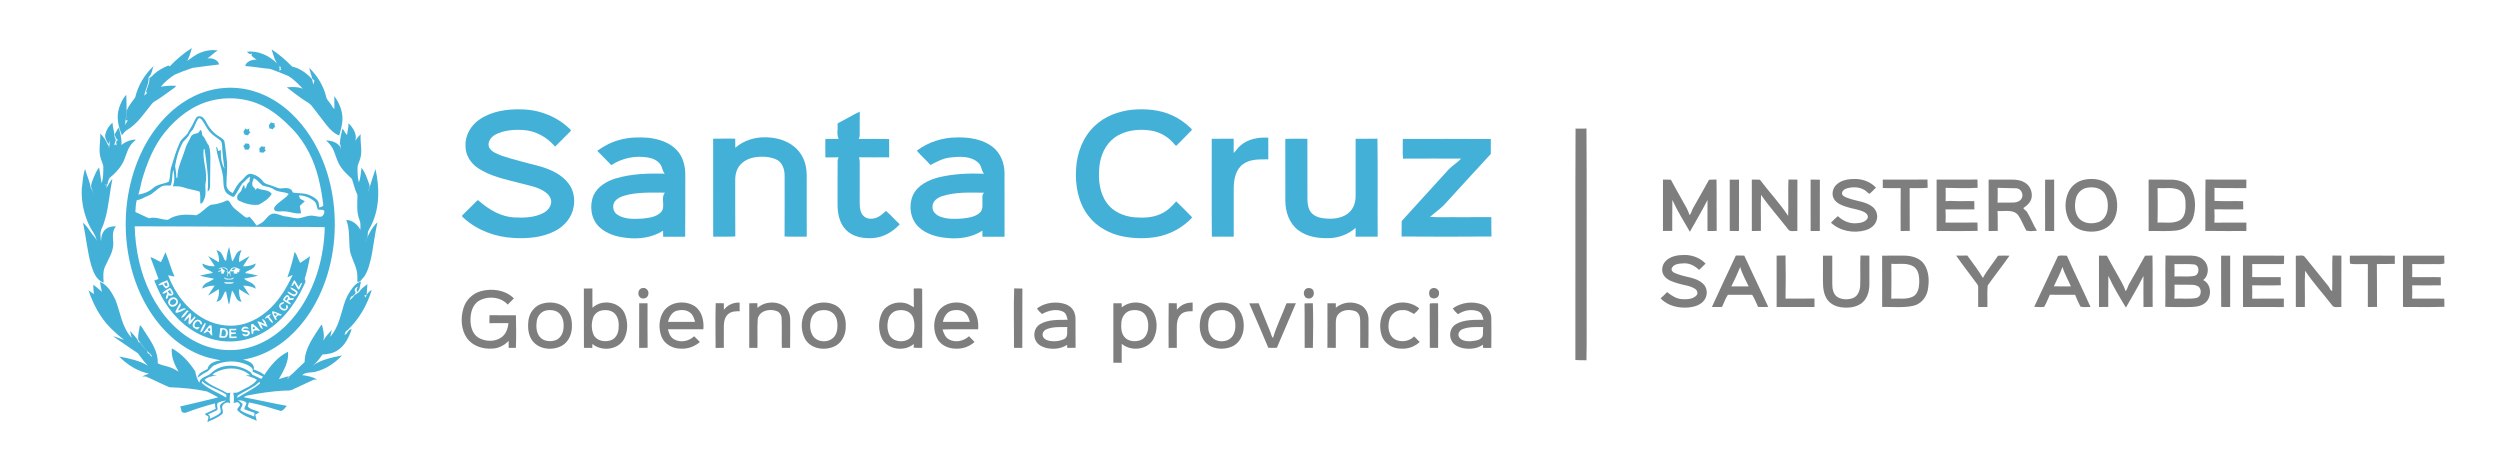 <?xml version="1.0" encoding="UTF-8" ?>
<!DOCTYPE svg PUBLIC "-//W3C//DTD SVG 1.1//EN" "http://www.w3.org/Graphics/SVG/1.1/DTD/svg11.dtd">
<svg width="2500pt" height="460pt" viewBox="0 0 2500 460" version="1.1" xmlns="http://www.w3.org/2000/svg">
<g id="#43b0d7fe">
<path fill="#43b0d7" opacity="1.00" d=" M 169.68 66.46 C 176.29 59.47 183.70 53.17 191.83 48.00 C 190.79 52.42 189.25 56.71 187.30 60.80 C 191.70 57.76 195.92 54.29 201.01 52.42 C 206.29 50.27 212.12 49.64 217.76 50.42 C 213.96 52.68 211.00 56.02 207.35 58.47 C 211.74 57.69 218.05 59.56 219.10 64.45 C 210.26 65.45 201.46 66.75 192.64 67.86 C 186.49 69.84 180.45 72.23 174.50 74.74 C 169.49 78.13 164.59 81.95 160.82 86.74 C 165.81 85.85 170.88 85.44 175.95 85.84 C 175.53 87.38 173.91 88.00 172.79 88.92 C 167.50 92.60 162.45 96.65 156.93 100.00 C 155.12 101.12 153.19 102.17 151.83 103.87 C 144.22 113.13 137.58 123.83 126.98 130.02 C 124.88 131.30 123.54 133.43 121.89 135.18 C 118.30 126.70 116.17 117.00 119.08 107.99 C 120.65 103.26 122.71 98.41 126.27 94.84 C 126.55 101.91 126.80 108.99 126.30 116.06 C 125.82 118.65 125.21 121.23 125.30 123.89 L 124.32 124.71 C 124.60 124.63 125.17 124.46 125.45 124.37 C 126.23 123.04 126.95 121.68 127.78 120.38 C 127.26 120.36 126.22 120.33 125.70 120.31 C 126.72 116.97 126.42 113.48 126.83 110.07 C 128.92 105.42 132.28 101.55 135.19 97.42 C 138.04 85.51 144.53 74.46 153.52 66.15 C 152.00 69.91 151.87 74.52 148.60 77.27 C 149.12 83.68 145.18 89.42 144.29 95.67 C 145.33 94.64 146.40 93.63 147.46 92.61 C 147.10 92.54 146.36 92.40 145.99 92.33 C 146.89 87.48 149.96 82.95 149.37 77.92 C 151.32 77.15 152.61 75.45 154.11 74.08 C 158.20 70.24 163.30 67.70 168.40 65.48 C 168.72 65.73 169.36 66.22 169.68 66.46 Z" />
<path fill="#43b0d7" opacity="1.00" d=" M 271.62 49.40 C 279.10 54.26 285.84 60.19 292.07 66.55 C 299.99 68.26 306.78 73.30 312.15 79.20 C 312.34 81.08 312.96 82.87 313.49 84.68 C 313.61 83.20 314.27 81.79 314.38 80.34 C 313.69 79.85 313.01 79.36 312.33 78.87 L 313.08 78.56 L 312.23 78.75 C 311.52 75.02 309.89 71.55 309.23 67.82 C 317.38 75.79 323.62 85.97 326.26 97.11 C 326.75 99.73 328.97 101.46 330.35 103.60 C 331.77 105.37 332.49 107.73 334.39 109.09 C 334.55 104.75 334.23 100.40 334.30 96.06 C 339.30 102.98 342.90 111.26 342.43 119.96 C 342.25 125.27 340.69 130.38 339.26 135.46 C 333.99 133.71 330.20 129.39 326.71 125.30 C 321.36 118.63 316.43 111.64 311.03 105.02 C 308.46 102.39 304.96 100.98 302.07 98.77 C 296.92 95.01 291.69 91.34 286.76 87.30 C 292.08 86.98 297.71 86.60 302.73 88.73 C 298.32 83.99 293.79 79.16 288.13 75.90 C 282.84 73.58 277.40 71.58 271.99 69.55 C 269.78 68.61 267.37 68.61 265.03 68.40 C 258.43 67.56 251.84 66.52 245.20 66.05 C 246.32 61.05 252.39 59.56 256.81 59.60 C 254.86 58.67 253.27 57.21 251.63 55.84 C 251.65 55.18 251.67 53.86 251.69 53.20 C 249.84 55.06 248.29 53.28 246.96 51.74 C 258.07 50.46 268.97 55.45 276.74 63.15 C 278.34 65.34 280.66 67.95 279.21 70.81 C 279.91 70.42 280.63 70.03 281.34 69.65 C 280.13 69.01 280.68 67.74 280.69 66.67 L 279.35 66.71 C 275.18 61.74 273.40 55.50 271.62 49.40 Z" />
<path fill="#43b0d7" opacity="1.00" d=" M 193.33 96.51 C 212.52 86.84 235.59 84.96 255.97 91.91 C 276.76 98.71 294.20 113.51 306.75 131.17 C 325.04 156.90 334.04 188.53 334.75 219.92 C 335.54 252.38 327.57 285.45 309.74 312.80 C 297.84 330.96 281.19 346.60 260.82 354.69 C 255.14 357.07 249.11 358.47 243.10 359.72 C 247.88 360.74 255.04 363.16 253.71 369.44 C 257.45 370.84 261.25 372.29 264.35 374.89 C 270.47 365.71 277.87 356.57 288.03 351.77 C 289.03 361.73 283.55 370.76 278.87 379.11 C 282.27 378.16 285.56 376.80 289.06 376.19 C 288.61 376.83 287.70 378.10 287.25 378.74 C 287.48 378.69 287.94 378.59 288.17 378.54 C 288.81 376.25 291.03 375.16 292.58 373.59 C 296.62 369.75 300.55 365.80 304.64 362.03 C 304.73 347.92 313.96 336.49 321.11 325.12 L 321.95 324.85 C 323.38 329.96 324.51 335.46 323.36 340.74 C 325.41 336.59 328.78 333.23 331.90 329.87 C 331.27 332.15 330.57 334.43 330.35 336.81 C 338.10 327.78 340.52 315.94 343.86 304.88 C 345.75 298.22 349.08 291.98 353.51 286.66 C 355.50 284.49 357.72 282.04 360.90 281.93 C 360.48 284.29 359.95 286.64 359.41 288.99 C 358.59 289.79 358.44 291.86 357.08 291.77 C 355.91 290.07 357.28 288.16 357.75 286.47 C 355.84 287.29 353.14 290.31 355.69 292.00 C 355.35 293.98 353.85 295.44 352.06 296.19 C 350.01 296.82 350.50 299.27 349.22 300.61 C 351.01 298.91 353.12 297.47 354.40 295.30 C 355.98 294.00 357.90 293.12 359.37 291.70 C 361.20 288.40 364.67 286.53 367.42 284.08 C 367.28 287.67 366.78 291.23 366.67 294.82 C 366.09 294.97 364.93 295.27 364.36 295.43 C 364.72 296.13 365.08 296.85 365.46 297.56 C 366.71 294.40 368.53 291.52 371.73 290.01 C 367.09 305.25 358.86 319.60 347.14 330.50 C 345.24 331.17 345.20 333.29 344.48 334.89 C 347.90 334.12 347.66 329.27 351.64 329.22 C 348.94 337.34 344.88 345.73 337.40 350.42 C 332.99 353.36 327.61 354.24 322.42 354.54 C 319.49 358.70 316.45 362.97 312.23 365.92 C 320.94 359.63 331.72 357.50 342.05 355.42 C 335.08 362.92 326.15 368.97 316.16 371.57 C 311.50 373.06 306.03 371.60 302.09 375.12 C 307.29 375.73 312.54 376.83 317.14 379.43 C 315.54 379.54 313.88 379.48 312.43 380.28 C 305.83 383.35 299.21 386.39 292.64 389.52 C 289.69 391.15 286.24 390.36 283.05 390.67 C 271.55 391.37 260.11 392.99 248.82 395.24 C 247.12 395.63 245.11 395.77 243.97 397.28 C 258.28 399.98 272.47 403.28 286.80 405.82 C 285.13 407.79 283.60 410.28 280.95 411.00 C 270.40 407.78 259.83 404.48 248.98 402.39 C 248.63 403.73 248.18 405.04 247.64 406.32 C 250.41 409.91 255.65 410.00 259.46 412.15 C 258.15 413.15 256.71 413.95 255.25 414.69 C 255.75 416.69 256.28 418.69 256.71 420.72 C 250.29 417.95 243.19 415.85 238.06 410.90 C 236.00 409.12 238.70 407.50 239.58 405.96 C 240.82 404.39 238.94 402.96 237.75 402.24 C 236.33 402.21 234.99 402.73 233.64 403.05 C 234.28 399.63 233.87 396.16 233.35 392.76 C 235.46 392.83 237.65 392.80 239.46 391.54 C 245.47 388.01 252.71 385.80 256.92 379.89 C 253.64 377.45 249.56 376.67 245.78 375.37 C 246.85 375.32 248.99 375.22 250.06 375.17 C 241.92 367.97 229.49 366.66 219.53 370.66 C 217.03 371.75 213.97 372.42 212.58 375.03 C 214.04 375.19 215.51 375.34 216.99 375.49 C 212.61 376.02 207.75 376.63 204.47 379.91 C 210.40 385.78 218.72 388.02 225.70 392.32 C 227.09 393.44 228.79 393.10 230.36 392.65 C 229.64 396.18 229.39 399.83 230.23 403.37 C 227.62 401.59 224.73 402.76 222.94 405.07 C 220.39 407.78 224.99 412.20 221.59 414.51 C 217.35 417.84 212.25 419.88 207.34 422.02 C 207.79 420.31 208.19 418.59 208.55 416.87 C 207.98 415.31 204.63 415.55 205.28 413.65 C 208.75 412.01 212.31 410.56 215.71 408.76 C 215.26 407.01 214.95 405.22 215.00 403.41 C 205.36 405.89 195.85 408.90 186.54 412.42 C 184.94 413.12 182.90 412.93 181.63 411.69 C 181.33 409.89 180.97 408.11 180.15 406.47 C 192.88 403.67 205.52 400.45 218.18 397.36 C 214.50 395.37 210.87 393.24 207.08 391.47 C 194.74 388.75 182.06 387.67 169.46 387.26 C 161.49 383.92 153.82 379.88 145.87 376.48 C 144.62 376.38 143.37 376.38 142.12 376.46 C 144.36 375.41 146.62 374.42 148.94 373.57 C 137.44 371.36 127.28 364.72 119.11 356.53 C 129.04 358.35 139.18 360.50 147.98 365.66 C 144.19 361.88 140.94 357.63 137.88 353.26 C 129.60 347.60 121.19 342.10 113.07 336.20 C 116.91 336.96 120.38 338.85 124.11 339.96 C 115.44 333.05 107.04 325.54 100.95 316.17 C 95.51 308.23 91.57 299.38 88.47 290.30 C 90.25 291.61 92.02 292.93 93.86 294.15 C 93.60 291.03 93.32 287.92 93.24 284.79 C 96.40 286.79 99.01 289.50 101.91 291.84 C 101.22 288.49 100.37 285.17 99.97 281.77 C 107.72 285.03 112.09 292.88 115.57 300.10 C 120.50 312.84 121.94 327.58 131.76 337.88 C 131.13 335.54 130.44 333.22 130.03 330.84 C 132.97 334.48 137.03 337.64 138.59 342.13 C 140.40 342.11 140.90 344.13 141.94 345.23 C 143.78 348.03 147.14 349.93 147.87 353.38 C 148.33 353.58 149.27 353.97 149.74 354.17 C 150.21 355.21 150.63 356.55 152.03 356.53 C 150.87 353.37 147.37 352.14 145.70 349.32 C 142.81 346.37 140.53 342.94 138.15 339.59 C 137.89 334.68 139.11 329.90 139.94 325.11 C 142.39 327.08 143.51 330.16 145.38 332.62 C 151.37 341.83 158.22 351.70 157.76 363.21 C 161.71 365.56 166.41 365.85 170.63 367.53 C 173.42 368.58 176.02 370.06 178.55 371.63 C 174.56 364.56 170.87 356.65 171.86 348.31 C 181.65 353.67 189.32 362.22 195.32 371.48 C 195.80 375.55 197.34 379.35 199.27 382.93 C 200.08 376.64 208.15 376.73 211.69 372.63 C 222.11 362.96 238.84 364.15 250.02 371.84 C 251.09 372.54 251.70 373.68 252.36 374.75 C 255.28 376.04 258.15 377.47 261.07 378.79 C 262.07 378.50 262.33 377.34 262.92 376.60 C 259.56 374.79 256.08 373.22 252.59 371.70 C 253.75 368.08 249.73 366.25 247.15 364.78 C 237.06 360.24 224.91 360.41 214.87 365.00 C 211.07 366.37 209.77 370.81 206.04 372.23 C 202.95 373.68 200.31 375.86 197.53 377.81 C 198.29 372.84 203.76 371.07 207.63 368.99 C 208.48 362.96 215.68 360.90 220.84 360.40 C 215.91 359.13 210.82 358.51 205.97 356.91 C 185.55 350.53 168.15 336.49 155.51 319.45 C 138.82 297.07 129.49 269.77 126.63 242.14 C 123.42 210.90 128.56 178.60 142.40 150.33 C 153.47 127.90 170.69 107.77 193.33 96.51 M 210.99 100.70 C 192.56 105.28 176.93 117.50 165.09 132.02 C 153.56 146.06 146.90 163.32 141.82 180.58 C 140.76 185.28 139.81 190.01 138.35 194.61 C 143.72 193.73 148.92 191.79 153.05 188.14 C 157.40 184.19 163.61 183.96 168.69 181.81 C 170.64 177.21 169.68 171.93 171.22 167.20 C 173.74 158.95 176.10 150.58 179.74 142.73 C 181.24 139.03 184.76 136.93 187.18 133.96 C 189.41 129.67 192.37 125.78 194.24 121.29 C 195.40 119.40 196.21 116.15 198.97 116.29 C 202.82 115.89 204.92 119.64 206.47 122.53 C 209.35 128.31 213.80 133.36 219.38 136.65 C 221.38 138.05 224.14 139.34 224.54 142.02 C 225.47 147.98 226.12 153.98 226.79 159.97 C 227.73 168.28 226.39 176.60 226.49 184.92 C 226.44 188.64 229.54 191.64 232.74 193.07 C 235.26 188.64 237.43 183.83 241.51 180.56 C 244.32 178.28 246.20 174.29 250.09 173.76 C 255.13 174.30 259.81 177.15 262.83 181.20 C 264.91 184.33 268.98 184.47 272.15 185.84 C 275.42 186.79 278.55 189.00 282.10 188.32 C 286.00 187.87 291.70 187.52 292.73 192.47 C 298.39 193.64 304.48 192.70 309.82 195.27 C 312.83 196.62 315.99 198.18 317.86 201.02 C 319.12 202.92 318.87 205.32 319.19 207.48 C 320.88 206.93 324.04 206.64 323.17 204.00 C 320.92 186.49 317.36 168.78 309.20 152.97 C 304.87 144.35 299.39 136.28 292.70 129.31 C 284.20 120.45 274.88 112.13 263.91 106.43 C 247.76 98.14 228.55 96.13 210.99 100.70 M 198.04 118.85 C 195.89 122.29 194.74 126.23 192.74 129.74 C 191.62 131.19 190.01 132.30 189.37 134.10 C 188.18 137.43 185.09 139.38 183.02 142.09 C 178.89 149.48 176.39 157.70 175.09 166.05 C 175.70 169.94 176.31 173.85 176.32 177.80 C 176.61 177.77 177.18 177.72 177.47 177.69 C 177.11 167.92 182.15 159.16 184.86 150.04 C 186.04 145.28 188.88 141.24 190.87 136.82 C 192.15 134.00 195.37 133.64 198.03 133.06 C 198.99 132.14 199.67 130.98 200.46 129.92 C 202.77 131.13 201.20 134.43 202.98 136.06 C 205.60 138.59 206.06 142.43 208.60 145.02 C 210.62 150.41 210.40 156.29 210.34 161.96 C 210.20 169.64 210.11 177.33 210.09 185.02 C 210.00 187.33 210.10 190.26 207.63 191.43 C 209.09 177.19 206.41 162.92 204.54 148.81 C 204.31 149.00 203.85 149.38 203.63 149.57 C 202.34 160.83 207.93 171.80 205.56 183.02 C 204.85 188.16 206.55 193.61 204.47 198.56 C 203.61 200.55 202.95 203.30 200.43 203.74 C 199.86 199.68 200.83 195.46 199.53 191.52 C 194.23 189.94 188.72 189.18 183.47 187.38 C 180.06 186.14 176.41 186.21 172.84 186.37 C 174.87 181.08 174.58 175.34 173.42 169.88 C 171.67 174.92 172.84 180.55 170.67 185.53 C 168.12 185.61 165.49 185.20 163.00 185.89 C 157.22 188.01 153.67 193.72 147.91 195.88 C 144.15 197.14 140.96 199.87 136.85 200.06 C 135.56 203.80 135.73 208.09 135.37 212.07 C 140.03 213.92 144.41 216.43 149.07 218.30 C 155.40 216.31 161.56 219.89 167.96 219.82 C 175.94 214.02 186.63 214.16 196.01 215.30 C 201.68 213.06 205.41 207.61 210.77 204.79 C 216.07 204.40 221.21 203.06 226.03 200.82 C 228.13 199.50 229.71 201.74 230.56 203.37 C 232.91 208.22 237.77 210.93 241.69 214.33 C 243.88 215.99 246.50 219.25 249.27 216.59 C 252.12 219.24 254.38 222.42 256.61 225.60 C 259.54 224.02 262.77 222.66 264.91 219.99 C 267.17 217.40 269.41 214.21 273.06 213.63 C 277.60 213.24 281.54 216.23 286.02 216.48 C 290.05 216.85 293.92 218.38 298.01 218.37 C 303.05 217.83 307.80 215.08 312.98 215.71 C 315.85 215.93 318.72 217.19 321.61 216.54 C 323.57 215.46 324.57 213.07 324.31 210.89 C 322.72 208.72 319.71 210.74 317.75 209.27 C 316.49 206.53 316.73 202.96 314.04 201.01 C 309.93 197.64 304.58 195.56 299.28 195.33 C 298.61 198.87 302.25 199.98 304.82 201.04 C 303.39 202.95 301.28 204.16 299.81 206.02 C 300.09 208.43 300.91 210.75 301.01 213.20 C 295.62 214.25 290.43 211.70 285.08 211.39 C 282.07 210.98 278.97 211.94 276.02 211.14 C 274.34 210.69 273.57 208.84 274.37 207.32 C 278.04 201.73 285.02 199.34 288.76 193.88 C 284.01 191.43 278.15 192.46 273.70 189.26 C 270.42 186.87 266.21 186.87 262.53 185.48 C 259.55 183.18 257.43 179.81 253.90 178.23 C 253.02 180.42 251.76 182.70 252.41 185.14 C 252.39 187.40 255.60 187.66 255.41 190.14 C 255.98 189.44 256.54 188.74 257.08 188.02 C 261.65 190.72 268.23 189.05 271.70 193.81 C 268.87 198.91 263.82 201.84 258.91 204.63 C 251.83 205.65 244.79 203.61 238.51 200.46 C 236.85 199.36 236.91 197.01 237.49 195.33 C 238.40 193.24 240.88 192.23 241.53 189.98 C 242.34 188.32 242.52 186.15 244.19 185.06 C 244.37 185.99 244.73 187.86 244.91 188.79 C 247.27 187.28 246.23 183.21 249.34 182.11 C 249.64 180.26 249.95 178.42 250.11 176.56 C 247.07 178.26 245.13 181.32 242.37 183.40 C 239.25 187.62 237.30 192.66 234.04 196.80 C 231.97 197.11 230.26 195.46 228.54 194.54 C 222.56 190.97 223.69 182.93 223.10 176.99 C 221.65 166.78 217.10 157.15 216.17 146.82 C 217.96 147.42 217.55 149.59 218.12 151.01 C 218.82 150.79 220.21 150.35 220.90 150.13 C 220.49 156.53 221.30 163.20 224.54 168.83 C 223.48 163.26 223.16 157.59 222.45 151.97 C 222.01 148.31 222.66 144.42 221.00 140.99 C 217.65 137.99 213.52 135.93 210.48 132.56 C 206.74 129.02 205.11 123.97 201.97 119.98 C 201.10 118.72 199.43 117.49 198.04 118.85 M 134.70 226.30 C 135.35 249.41 140.09 272.62 150.49 293.38 C 160.65 313.65 176.11 332.04 196.69 342.22 C 214.00 351.02 234.84 352.65 253.21 346.22 C 273.21 339.46 289.61 324.56 301.10 307.14 C 316.63 283.54 324.12 255.22 324.75 227.12 C 299.85 226.70 274.94 227.08 250.04 226.77 C 211.59 226.66 173.15 226.29 134.70 226.30 M 202.05 381.09 C 201.99 381.55 201.86 382.48 201.80 382.95 C 208.79 389.46 218.18 392.54 226.18 397.60 C 226.23 396.89 226.34 395.47 226.39 394.76 C 218.76 389.38 209.03 387.49 202.05 381.09 M 254.69 385.74 C 249.08 389.19 243.07 392.00 237.58 395.65 C 237.48 396.23 237.29 397.39 237.19 397.97 C 244.63 393.11 252.93 389.50 259.71 383.68 C 259.77 383.22 259.89 382.30 259.95 381.84 C 257.83 382.57 256.60 384.65 254.69 385.74 M 217.89 402.86 C 215.94 404.80 218.27 407.71 217.30 409.97 C 214.37 411.80 211.02 412.80 208.01 414.50 C 209.91 415.34 210.45 416.80 209.62 418.86 C 213.34 417.02 217.48 415.61 220.46 412.63 C 221.40 410.53 219.87 408.16 219.91 405.95 C 220.66 403.01 224.01 402.35 225.96 400.42 C 223.20 400.94 220.38 401.51 217.89 402.86 M 238.04 400.22 C 239.50 401.49 241.40 402.32 242.51 403.94 C 242.64 406.20 240.55 407.85 240.40 410.06 C 244.28 413.46 249.65 414.19 254.14 416.52 C 254.24 415.60 254.44 413.77 254.54 412.85 C 251.08 411.83 247.76 410.42 244.36 409.22 C 244.37 406.92 246.11 405.18 246.50 403.00 C 244.51 400.52 240.94 400.43 238.04 400.22 Z" />
<path fill="#43b0d7" opacity="1.00" d=" M 479.65 119.39 C 491.68 111.19 506.76 109.01 521.04 109.37 C 538.82 109.50 556.55 116.27 569.44 128.61 C 570.13 129.31 571.75 130.41 570.37 131.37 C 565.31 136.49 560.19 141.55 555.09 146.64 C 547.11 137.13 535.48 130.71 523.00 129.98 C 513.74 129.46 503.96 130.18 495.59 134.49 C 490.89 136.87 486.60 142.70 489.42 147.98 C 492.20 152.34 497.50 153.97 502.04 155.85 C 514.81 160.12 527.99 163.03 540.96 166.62 C 551.33 169.76 561.83 174.61 568.53 183.47 C 573.61 190.04 575.17 198.87 573.62 206.94 C 571.99 217.28 564.56 225.95 555.47 230.76 C 542.65 237.55 527.67 238.79 513.41 237.94 C 495.35 236.96 477.31 230.38 463.84 218.12 C 463.23 217.34 461.49 216.56 462.26 215.38 C 467.06 210.49 472.01 205.73 476.86 200.88 C 477.92 199.36 479.13 201.26 480.08 201.86 C 489.61 210.01 501.17 216.66 513.95 217.43 C 523.73 217.86 534.10 217.73 543.01 213.15 C 547.56 210.89 551.56 206.33 551.18 200.97 C 550.67 196.37 547.01 192.97 543.25 190.72 C 535.67 186.27 526.83 185.10 518.50 182.73 C 504.65 179.17 490.16 176.21 478.08 168.15 C 470.68 163.34 465.48 154.98 465.48 146.04 C 464.95 135.42 470.94 125.21 479.65 119.39 Z" />
<path fill="#43b0d7" opacity="1.00" d=" M 1094.83 125.81 C 1104.78 116.22 1118.35 111.28 1131.91 109.75 C 1145.36 108.55 1159.34 109.62 1171.80 115.17 C 1178.47 118.09 1184.50 122.33 1189.82 127.28 C 1190.51 128.12 1191.77 128.72 1191.90 129.92 C 1187.07 135.09 1181.92 139.96 1177.02 145.06 C 1175.98 146.64 1174.83 144.60 1174.12 143.88 C 1168.15 136.63 1159.49 131.71 1150.17 130.46 C 1138.04 128.69 1124.71 130.30 1114.56 137.62 C 1105.25 144.41 1100.39 155.75 1099.35 166.97 C 1098.10 179.26 1099.39 192.69 1106.81 202.98 C 1113.01 211.70 1123.58 216.24 1133.98 217.28 C 1142.73 217.98 1151.91 217.85 1160.07 214.24 C 1166.51 211.52 1171.84 206.74 1176.18 201.35 C 1181.42 206.58 1186.81 211.68 1191.90 217.05 L 1191.91 217.82 C 1182.69 227.63 1170.28 234.38 1157.04 236.82 C 1146.12 238.77 1134.88 238.58 1123.97 236.66 C 1110.15 234.09 1096.80 227.09 1088.26 215.71 C 1078.16 202.50 1075.02 185.21 1076.10 168.93 C 1076.88 152.98 1082.97 136.82 1094.83 125.81 Z" />
<path fill="#43b0d7" opacity="1.00" d=" M 837.94 123.20 C 845.29 119.49 852.31 115.14 859.77 111.64 C 859.64 119.43 859.76 127.23 859.72 135.02 C 859.81 136.41 859.22 137.70 858.76 138.97 C 868.88 138.94 879.00 138.77 889.12 139.07 C 889.24 145.15 889.16 151.24 889.17 157.32 C 879.12 157.37 869.08 157.42 859.04 157.29 C 859.51 159.17 859.79 161.08 859.73 163.02 C 859.70 176.68 859.73 190.33 859.71 203.98 C 859.73 208.30 860.41 213.15 863.79 216.20 C 867.35 219.51 872.87 219.20 877.10 217.44 C 880.57 216.07 883.16 213.29 885.99 210.97 C 890.92 214.99 894.98 220.01 899.74 224.25 C 892.92 231.86 883.37 237.35 873.05 238.06 C 863.55 238.73 852.99 237.02 846.03 229.98 C 839.13 222.91 837.33 212.51 837.55 202.99 C 837.63 188.65 837.42 174.31 837.65 159.98 C 837.87 159.32 838.33 158.00 838.56 157.35 C 834.16 157.38 829.76 157.33 825.36 157.40 C 825.33 151.29 825.40 145.18 825.31 139.07 C 829.77 138.80 834.24 138.96 838.70 138.90 C 836.37 134.30 838.08 128.86 837.52 123.90 L 837.94 123.20 Z" />
<path fill="#43b0d7" opacity="1.00" d=" M 105.41 134.01 C 106.53 129.63 108.96 125.46 112.59 122.69 C 112.52 127.26 114.46 131.54 114.48 136.09 C 114.59 137.48 115.43 138.69 115.84 140.00 C 115.24 141.84 114.47 143.64 114.26 145.59 C 114.90 144.18 116.11 144.20 116.77 145.59 C 116.31 143.43 115.26 140.64 118.32 140.00 C 115.73 139.26 115.48 136.53 114.64 134.39 C 115.95 132.24 117.14 130.02 118.37 127.83 C 119.51 128.98 119.57 130.66 119.91 132.14 C 121.13 136.33 121.69 140.69 121.49 145.04 C 125.55 141.60 130.62 139.68 135.95 139.56 C 133.72 141.68 131.39 143.77 129.79 146.44 C 126.37 151.93 125.46 158.56 122.11 164.08 C 119.11 169.31 114.74 173.57 110.19 177.44 C 108.12 179.26 108.13 182.31 107.28 184.75 C 106.53 184.76 105.04 184.77 104.29 184.77 C 104.92 185.16 105.81 185.29 106.96 185.16 C 106.79 185.93 106.44 187.47 106.27 188.23 C 108.36 185.12 109.74 181.51 112.42 178.83 C 109.88 191.18 108.94 203.81 105.94 216.08 C 104.76 220.11 103.78 224.24 101.94 228.05 C 99.85 231.87 100.56 236.34 100.86 240.49 C 100.92 240.50 101.04 240.53 101.10 240.54 C 101.14 236.28 102.48 231.69 105.97 228.97 C 108.75 226.68 112.48 226.31 115.95 226.25 C 112.02 230.89 112.86 237.36 113.31 242.97 C 113.50 251.43 108.68 258.66 105.26 266.04 C 102.69 271.20 103.33 277.07 103.67 282.62 C 96.36 280.23 93.40 272.16 91.26 265.48 C 87.31 251.47 86.02 236.87 83.02 222.65 C 86.44 225.56 88.84 229.40 91.39 233.05 C 93.14 235.66 95.70 237.74 96.82 240.77 C 96.04 238.09 95.30 235.36 93.65 233.07 C 85.13 220.16 81.18 204.42 81.74 189.04 C 82.72 182.37 82.76 175.37 85.13 169.03 C 86.62 175.32 89.79 181.14 90.66 187.57 C 91.74 189.27 92.63 191.08 93.24 193.01 C 93.38 193.95 93.52 194.90 93.69 195.85 C 93.65 192.61 91.97 189.79 91.08 186.76 C 90.92 183.52 92.67 180.56 93.62 177.54 C 95.21 174.07 96.58 170.36 99.12 167.44 C 99.92 172.70 100.75 177.96 101.58 183.22 C 103.40 178.43 103.18 173.11 103.33 168.05 C 103.60 164.12 101.13 160.83 100.39 157.10 C 98.39 149.38 100.70 141.46 100.24 133.63 C 103.53 136.57 105.97 140.35 107.59 144.44 C 108.73 145.21 109.12 146.23 108.76 147.51 C 108.87 147.52 109.07 147.55 109.18 147.56 C 109.52 145.15 109.71 142.72 109.64 140.28 C 109.13 141.41 109.51 143.25 108.27 143.89 C 106.70 140.85 104.35 137.61 105.41 134.01 Z" />
<path fill="#43b0d7" opacity="1.00" d=" M 270.99 122.42 C 272.14 122.94 273.35 123.25 274.62 123.36 C 274.43 124.60 274.60 125.81 275.13 126.97 C 274.00 127.38 273.25 128.17 272.90 129.33 C 271.77 128.79 270.59 128.51 269.36 128.48 C 269.27 127.31 269.16 126.15 269.02 124.99 C 269.69 124.15 270.35 123.29 270.99 122.42 Z" />
<path fill="#43b0d7" opacity="1.00" d=" M 348.46 123.25 C 353.56 128.01 358.40 136.13 354.28 142.89 C 355.70 139.53 358.06 136.76 360.69 134.28 C 359.93 142.38 362.61 150.58 360.25 158.53 C 359.47 161.72 357.38 164.60 357.55 167.99 C 357.50 172.84 357.61 177.77 358.90 182.47 C 360.66 177.82 360.84 172.72 361.51 167.82 C 365.29 172.45 367.12 178.41 369.10 183.99 C 370.51 186.62 368.38 189.18 368.18 191.85 C 370.43 184.21 373.07 176.69 375.49 169.11 C 379.59 187.41 379.82 207.37 371.59 224.61 C 370.34 227.75 367.58 230.45 367.78 234.03 C 367.92 237.21 366.01 239.89 365.21 242.86 C 367.95 235.30 371.50 227.87 377.43 222.27 C 375.21 232.78 373.67 243.42 371.90 254.01 C 370.30 261.46 368.81 269.17 364.78 275.75 C 363.54 277.91 361.28 279.28 360.19 281.54 C 359.48 281.59 358.05 281.71 357.34 281.77 C 357.38 278.16 357.56 274.49 356.76 270.94 C 355.25 264.06 351.42 257.92 350.00 251.02 C 348.52 240.71 350.19 229.81 346.27 219.92 C 352.51 220.16 357.56 224.52 360.39 229.82 C 360.25 226.52 360.97 223.08 359.47 219.99 C 356.36 212.01 357.31 203.34 357.46 195.00 C 354.88 189.90 353.80 184.27 351.90 178.94 C 348.15 175.10 343.86 171.69 340.93 167.11 C 337.47 162.32 336.04 156.53 333.94 151.11 C 332.34 146.89 329.38 143.35 326.00 140.41 C 330.87 140.47 335.99 141.95 339.32 145.69 C 340.86 147.00 340.42 149.13 340.54 150.92 C 340.34 148.60 341.28 145.99 339.88 143.94 C 339.98 138.75 341.23 133.68 342.49 128.67 C 344.36 130.51 345.01 133.25 347.06 134.94 C 347.37 131.01 348.74 127.22 348.46 123.25 Z" />
<path fill="#43b0d7" opacity="1.00" d=" M 245.42 128.48 C 245.83 128.76 246.63 129.32 247.03 129.60 C 247.78 129.23 248.53 128.87 249.28 128.50 C 249.23 129.14 249.13 130.43 249.08 131.07 C 249.44 131.43 250.17 132.16 250.53 132.52 C 249.39 133.15 248.23 133.85 248.30 135.38 C 247.07 135.09 245.84 134.85 244.60 134.66 C 244.25 133.69 243.86 132.73 243.43 131.78 C 244.06 130.66 244.77 129.59 245.42 128.48 Z" />
<path fill="#43b0d7" opacity="1.00" d=" M 620.07 139.77 C 629.13 137.28 638.65 137.04 647.97 137.74 C 658.69 138.94 669.93 142.35 677.29 150.67 C 683.20 157.27 685.34 166.34 685.29 175.00 C 685.18 195.59 685.41 216.17 685.17 236.75 C 677.83 236.72 670.49 236.72 663.15 236.75 C 663.12 234.72 663.10 232.70 663.08 230.68 C 652.16 237.76 638.64 239.42 625.95 237.79 C 616.27 236.77 606.30 233.71 599.14 226.85 C 590.91 218.90 589.20 205.72 593.54 195.40 C 597.51 186.55 606.50 181.35 615.39 178.50 C 631.36 173.72 648.24 173.25 664.80 173.67 C 662.28 171.19 662.48 167.36 660.48 164.58 C 657.68 160.45 652.79 158.33 648.02 157.51 C 635.40 155.35 622.01 158.04 611.32 165.14 C 606.70 160.28 601.95 155.54 597.21 150.81 C 604.13 145.87 611.78 141.82 620.07 139.77 M 629.09 194.47 C 624.50 195.53 619.57 196.73 616.03 200.04 C 611.74 203.89 612.41 211.66 617.36 214.68 C 624.58 219.45 633.75 219.06 642.03 218.62 C 648.68 217.92 656.21 217.19 661.09 212.09 C 665.94 206.60 660.31 198.05 664.95 192.66 C 652.99 192.58 640.89 192.12 629.09 194.47 Z" />
<path fill="#43b0d7" opacity="1.00" d=" M 917.27 150.32 C 928.70 141.91 942.86 137.43 957.04 137.43 C 969.50 137.14 982.84 139.21 992.89 147.12 C 1000.68 153.24 1004.47 163.28 1004.52 173.00 C 1004.56 194.24 1004.49 215.48 1004.56 236.72 C 997.17 236.74 989.79 236.75 982.41 236.71 C 982.40 234.69 982.40 232.66 982.41 230.64 C 971.71 237.64 958.42 239.35 945.92 237.87 C 936.20 236.93 926.12 233.98 918.84 227.17 C 910.23 219.24 908.33 205.62 912.98 195.12 C 917.70 184.97 928.70 179.91 938.99 177.26 C 953.71 173.78 968.95 173.16 984.02 173.73 C 981.21 170.51 981.64 165.59 978.27 162.71 C 971.02 155.92 960.08 156.41 950.89 157.45 C 943.46 158.01 936.88 161.64 930.46 165.01 C 926.26 160.09 921.27 155.91 917.06 151.03 L 917.27 150.32 M 942.08 196.20 C 937.31 197.67 932.18 201.40 932.51 206.96 C 932.28 211.57 936.16 215.08 940.15 216.61 C 947.40 219.39 955.38 219.08 963.00 218.47 C 969.05 217.73 975.77 216.81 980.28 212.27 C 983.11 209.22 982.34 204.79 982.42 200.99 C 982.55 198.18 981.64 194.80 984.14 192.72 C 970.10 192.60 955.61 191.77 942.08 196.20 Z" />
<path fill="#43b0d7" opacity="1.00" d=" M 735.30 147.75 C 743.91 140.20 755.69 136.74 767.03 137.34 C 776.72 137.64 786.65 140.49 794.25 146.70 C 800.17 151.54 804.26 158.52 805.76 166.01 C 807.05 171.59 806.67 177.34 806.72 183.02 C 806.73 200.90 806.71 218.77 806.74 236.65 C 799.34 236.56 791.95 236.81 784.57 236.51 C 784.72 216.35 784.61 196.19 784.62 176.03 C 784.75 169.49 782.35 161.87 775.78 159.23 C 769.32 156.57 761.98 156.18 755.12 157.25 C 748.09 158.27 741.03 162.05 737.67 168.53 C 735.68 172.35 735.10 176.72 735.22 180.99 C 735.29 199.48 735.12 217.98 735.30 236.48 C 727.94 236.85 720.56 236.54 713.19 236.65 C 713.19 204.01 713.27 171.36 713.16 138.72 C 720.50 138.51 727.86 138.67 735.22 138.64 C 735.20 141.68 735.21 144.72 735.30 147.75 Z" />
<path fill="#43b0d7" opacity="1.00" d=" M 1240.59 145.45 C 1248.12 138.85 1258.56 137.08 1268.28 137.70 C 1268.36 144.91 1268.31 152.13 1268.31 159.35 C 1259.82 159.42 1250.42 158.81 1243.18 164.07 C 1235.89 169.17 1233.96 178.68 1233.74 187.03 C 1233.70 203.57 1233.71 220.10 1233.74 236.64 C 1226.45 236.68 1219.15 236.57 1211.86 236.70 C 1211.54 204.06 1211.78 171.41 1211.74 138.77 C 1219.05 138.77 1226.37 138.78 1233.69 138.76 C 1233.76 143.51 1233.71 148.27 1233.68 153.02 C 1236.18 150.68 1237.83 147.56 1240.59 145.45 Z" />
<path fill="#43b0d7" opacity="1.00" d=" M 1285.29 138.91 C 1292.65 138.60 1300.02 138.86 1307.39 138.77 C 1307.48 159.17 1307.37 179.57 1307.44 199.96 C 1307.63 204.62 1308.35 209.76 1311.79 213.23 C 1315.93 217.55 1322.28 218.38 1327.96 218.68 C 1335.69 219.04 1344.17 217.50 1349.82 211.79 C 1353.90 207.68 1355.67 201.73 1355.62 196.03 C 1355.63 176.94 1355.60 157.86 1355.63 138.77 C 1362.90 138.73 1370.18 138.88 1377.46 138.69 C 1377.91 171.35 1377.46 204.03 1377.68 236.70 C 1370.31 236.75 1362.93 236.77 1355.57 236.68 C 1355.62 233.74 1355.63 230.80 1355.64 227.85 C 1348.57 234.07 1339.42 237.67 1330.03 238.12 C 1318.95 238.52 1307.03 237.01 1298.02 230.01 C 1289.20 223.22 1285.39 211.75 1285.34 200.94 C 1285.29 180.27 1285.39 159.59 1285.29 138.91 Z" />
<path fill="#43b0d7" opacity="1.00" d=" M 1402.79 138.92 C 1432.14 138.99 1461.49 138.77 1490.84 139.03 C 1490.79 144.01 1490.87 148.99 1490.78 153.97 C 1474.91 171.05 1459.30 188.38 1443.50 205.53 C 1439.30 209.62 1434.43 212.94 1430.03 216.81 C 1439.64 217.64 1449.34 216.96 1458.99 217.18 C 1469.76 217.16 1480.53 217.23 1491.30 217.14 C 1491.49 223.59 1491.24 230.05 1491.46 236.50 C 1461.50 236.75 1431.52 236.73 1401.56 236.51 C 1401.71 231.36 1401.56 226.21 1401.69 221.06 C 1417.35 203.91 1432.96 186.71 1448.57 169.52 C 1452.41 165.49 1457.37 162.71 1461.14 158.61 C 1441.76 158.57 1422.38 158.51 1403.00 158.64 C 1402.50 152.08 1402.88 145.49 1402.79 138.92 Z" />
<path fill="#43b0d7" opacity="1.00" d=" M 245.44 143.38 C 246.61 143.55 247.79 143.68 248.98 143.80 C 249.29 144.86 249.62 145.92 249.96 146.98 C 249.46 147.89 248.95 148.81 248.44 149.72 C 247.15 149.59 245.85 149.52 244.56 149.47 C 244.80 148.11 244.04 147.05 243.27 146.02 C 244.23 145.34 244.94 144.44 245.44 143.38 Z" />
<path fill="#43b0d7" opacity="1.00" d=" M 261.47 146.31 C 262.76 146.71 264.11 146.89 265.46 146.78 C 265.17 147.46 264.89 148.15 264.61 148.83 C 264.92 149.25 265.53 150.08 265.84 150.50 C 264.86 151.21 263.95 151.99 263.06 152.80 C 261.93 152.41 260.78 152.24 259.60 152.31 C 259.66 150.97 259.53 149.65 259.27 148.35 C 260.09 147.76 260.82 147.08 261.47 146.31 Z" />
<path fill="#43b0d7" opacity="1.00" d=" M 226.10 260.81 C 226.80 256.16 227.41 251.32 229.17 246.94 C 230.00 251.78 231.14 256.55 232.14 261.35 C 235.55 257.88 235.63 250.95 241.57 250.24 C 239.74 253.93 238.77 257.95 239.08 262.09 C 242.70 260.29 245.96 257.86 249.61 256.12 C 247.51 259.54 245.05 262.75 243.10 266.27 C 247.49 266.51 251.81 265.52 255.69 263.49 C 255.24 266.95 252.24 269.11 249.22 270.29 C 247.81 271.11 245.71 271.36 245.26 273.18 C 249.61 273.51 253.84 274.64 258.05 275.72 C 253.42 276.96 248.67 277.64 244.00 278.68 C 247.65 282.28 254.93 282.42 255.69 288.64 C 251.87 286.58 247.63 285.55 243.29 285.68 C 245.36 289.08 247.72 292.30 249.86 295.67 C 246.35 293.43 242.64 291.50 239.15 289.23 C 238.78 293.56 239.46 297.91 241.59 301.73 C 235.52 301.31 235.58 294.00 232.05 290.64 C 231.10 294.98 230.00 299.28 229.38 303.69 C 229.18 303.70 228.77 303.73 228.56 303.75 C 227.75 299.66 226.94 295.57 226.05 291.50 C 225.76 291.57 225.17 291.72 224.87 291.79 C 222.85 295.51 221.70 301.33 216.55 301.67 C 218.64 297.82 219.32 293.47 218.88 289.13 C 215.33 291.39 211.63 293.41 208.05 295.61 C 210.16 292.24 212.45 288.99 214.64 285.67 C 210.30 285.56 206.04 286.57 202.24 288.64 C 203.09 282.52 210.15 282.13 214.00 278.76 C 209.34 277.59 204.51 277.12 199.93 275.65 C 204.23 274.57 208.56 273.60 212.96 272.95 C 209.63 269.59 202.86 269.30 202.33 263.49 C 206.16 265.54 210.46 266.52 214.80 266.23 C 212.72 262.76 210.30 259.51 208.22 256.04 C 211.90 257.95 215.33 260.30 218.96 262.31 C 219.26 258.14 218.49 254.01 216.51 250.33 C 220.05 250.59 222.10 253.88 223.25 256.87 C 224.04 258.27 224.21 260.46 226.10 260.81 M 218.02 268.54 C 218.75 268.53 220.21 268.51 220.94 268.50 C 220.93 268.97 220.92 269.90 220.92 270.37 C 219.57 270.31 218.56 270.83 217.87 271.93 C 219.03 271.67 220.18 271.39 221.32 271.08 C 221.32 271.74 221.33 273.06 221.34 273.72 C 221.88 273.71 222.97 273.68 223.52 273.67 C 223.96 272.64 224.41 271.62 224.86 270.60 C 223.65 269.69 222.34 268.88 221.41 267.67 C 223.96 267.54 226.52 268.60 227.46 271.08 L 226.16 271.14 C 228.46 272.00 227.35 274.24 226.73 275.88 C 226.91 276.11 227.26 276.58 227.44 276.81 C 227.32 274.95 227.96 273.62 229.35 272.81 C 229.69 274.28 230.08 275.74 230.52 277.19 C 230.64 275.21 230.34 273.24 230.09 271.29 C 231.42 271.51 232.74 271.50 234.07 271.28 C 233.92 271.85 233.62 272.99 233.48 273.56 C 234.81 273.56 236.14 273.56 237.48 273.58 L 237.00 272.30 C 239.05 272.70 239.81 271.91 239.28 269.91 L 240.81 270.09 C 238.34 268.31 235.08 266.44 232.04 267.95 C 230.02 268.79 230.23 272.11 227.70 272.00 C 227.65 271.34 227.55 270.03 227.50 269.37 C 225.20 266.30 221.04 267.35 218.02 268.54 M 224.17 277.16 C 224.46 280.59 228.73 279.35 231.07 279.46 C 232.69 279.73 233.51 278.59 233.79 277.17 C 233.37 277.47 232.53 278.07 232.11 278.37 C 230.03 278.84 227.92 278.78 225.83 278.39 C 225.42 278.08 224.59 277.47 224.17 277.16 M 223.88 282.29 C 224.65 283.24 225.72 283.85 226.99 283.67 C 229.40 283.59 232.24 284.26 234.13 282.33 C 230.71 282.21 227.29 282.21 223.88 282.29 Z" />
<path fill="#43b0d7" opacity="1.00" d=" M 294.63 251.85 C 297.25 255.06 298.16 259.31 300.20 262.89 C 303.54 260.77 306.80 258.54 310.01 256.22 C 308.76 263.98 306.92 271.63 304.64 279.15 C 306.67 281.56 304.19 284.18 303.33 286.53 C 294.39 305.54 280.84 323.21 262.03 333.25 C 246.03 342.04 226.41 343.98 209.08 338.18 C 190.48 332.27 175.10 318.57 164.88 302.18 C 160.54 295.40 157.27 288.03 154.28 280.57 C 155.70 280.01 157.12 279.46 158.56 278.95 C 155.79 271.72 153.11 264.46 150.41 257.21 C 154.25 258.06 157.34 260.72 160.99 262.09 C 162.50 258.82 164.12 255.59 165.43 252.23 C 168.89 260.15 170.93 268.67 174.50 276.59 C 172.34 276.23 170.21 275.76 168.08 275.27 C 174.91 293.41 187.44 310.03 204.78 319.23 C 217.86 326.25 233.94 327.85 247.93 322.63 C 261.35 317.84 272.30 307.86 280.48 296.42 C 285.35 289.75 289.11 282.38 292.70 274.97 C 290.90 275.66 289.16 276.49 287.40 277.28 C 290.36 268.96 292.73 260.47 294.63 251.85 M 294.22 280.01 C 293.15 281.89 292.21 283.83 291.30 285.79 C 293.23 286.51 293.50 284.29 294.28 283.11 C 295.95 285.30 296.69 288.20 298.98 289.89 C 300.17 287.61 301.38 285.33 302.04 282.84 C 299.92 283.17 299.70 285.58 298.72 287.07 C 297.18 284.74 296.17 282.05 294.22 280.01 M 158.25 285.18 C 159.75 285.72 161.08 284.81 162.44 284.38 C 163.38 285.94 164.48 287.42 165.94 288.54 C 167.17 287.84 168.66 287.35 169.36 286.01 C 169.39 283.87 167.98 282.07 167.19 280.17 C 164.23 281.81 160.31 282.28 158.25 285.18 M 290.32 287.19 C 290.48 290.28 294.70 290.37 296.06 292.81 C 294.16 296.96 290.34 291.77 287.46 291.48 C 288.11 294.57 291.85 295.11 294.13 296.67 C 295.95 295.62 298.05 293.90 297.37 291.52 C 295.50 289.45 292.86 288.25 290.32 287.19 M 162.25 293.15 C 163.66 294.65 165.63 292.35 167.27 292.21 C 167.41 294.48 165.03 296.84 166.15 298.92 C 167.98 298.99 167.88 296.47 168.60 295.30 C 170.52 296.25 173.61 295.59 173.40 292.98 C 172.57 291.13 171.67 289.15 170.04 287.88 C 167.34 289.42 164.24 290.72 162.25 293.15 M 286.24 295.31 C 284.88 296.62 283.26 298.17 283.03 300.11 C 285.28 301.95 287.91 303.25 290.46 304.62 C 291.49 302.31 287.75 302.41 288.24 300.34 C 289.85 299.98 291.49 299.88 293.14 299.79 C 293.37 299.39 293.82 298.58 294.05 298.18 C 292.66 298.19 291.27 298.20 289.89 298.22 C 289.52 296.53 288.30 294.36 286.24 295.31 M 170.31 298.45 C 167.86 299.88 167.43 303.55 169.57 305.44 C 172.66 308.91 179.38 304.87 177.68 300.50 C 176.92 297.32 172.63 296.21 170.31 298.45 M 279.90 303.97 C 276.93 307.56 283.41 312.83 286.58 309.62 C 288.16 308.53 288.73 305.13 286.24 304.93 C 286.20 305.85 286.13 307.67 286.09 308.59 C 283.79 309.36 281.45 308.28 280.50 306.07 C 280.64 303.70 284.39 304.57 284.00 302.00 C 282.49 302.31 280.77 302.51 279.90 303.97 M 176.72 308.90 C 176.28 310.12 174.73 311.64 176.02 312.85 C 179.65 312.51 182.89 310.56 186.07 308.93 C 183.35 307.14 180.65 310.05 178.03 310.71 C 178.63 308.22 182.32 305.26 180.02 303.01 C 178.90 304.96 177.77 306.91 176.72 308.90 M 180.99 317.72 C 184.66 317.67 186.11 313.15 188.76 311.10 C 188.32 310.91 187.45 310.52 187.01 310.33 C 184.88 312.68 182.43 314.85 180.99 317.72 M 272.26 311.25 C 271.63 313.35 273.14 315.21 273.83 317.09 C 274.49 318.32 274.82 320.28 276.67 319.89 C 276.47 318.97 276.28 318.04 276.08 317.12 C 276.57 316.65 277.56 315.72 278.05 315.25 C 278.72 315.35 280.05 315.55 280.72 315.66 C 280.94 315.37 281.39 314.81 281.62 314.52 C 278.49 313.46 275.59 311.58 272.26 311.25 M 189.46 313.50 C 187.39 315.76 185.05 317.99 184.02 320.96 C 186.25 320.65 187.31 318.39 188.92 317.12 C 189.25 319.44 187.66 322.29 189.00 324.42 C 191.03 324.23 191.89 321.72 193.31 320.44 C 194.04 319.14 196.34 317.82 194.89 316.23 C 193.42 317.67 192.04 319.19 190.57 320.63 C 190.49 318.19 191.78 315.61 190.87 313.28 C 190.52 313.33 189.81 313.45 189.46 313.50 M 264.93 318.84 C 265.91 318.43 266.89 318.01 267.86 317.57 C 269.31 319.56 270.42 322.06 272.82 323.10 C 272.93 320.41 270.45 318.74 269.04 316.77 C 269.75 315.92 270.44 315.05 271.10 314.17 C 268.56 314.53 265.55 316.20 264.93 318.84 M 261.92 319.15 C 262.80 320.79 263.76 322.40 264.69 324.02 C 262.21 323.25 260.03 321.17 257.31 321.52 C 259.06 324.01 259.62 328.35 263.01 329.06 C 262.28 327.41 261.49 325.79 260.97 324.07 C 263.13 325.12 265.15 326.80 267.71 326.58 C 265.97 324.15 265.51 319.16 261.92 319.15 M 192.74 326.09 C 193.35 328.09 195.42 328.71 197.09 329.56 C 198.39 329.04 199.19 328.15 199.51 326.88 C 197.69 327.19 195.00 328.01 194.43 325.47 C 194.73 323.47 196.25 320.69 198.67 321.40 C 200.19 321.84 200.12 325.61 202.00 324.13 C 201.98 322.57 201.35 320.94 199.84 320.27 C 196.27 317.97 191.95 322.46 192.74 326.09 M 204.35 323.49 C 202.54 325.98 201.44 328.90 200.12 331.66 C 200.55 331.70 201.43 331.76 201.86 331.79 C 203.51 329.09 205.16 326.27 205.85 323.14 C 205.48 323.23 204.73 323.41 204.35 323.49 M 251.18 324.26 C 250.99 327.41 251.31 330.57 251.63 333.71 C 253.64 334.88 253.35 332.12 253.57 330.96 C 255.69 329.74 257.94 330.60 260.14 331.04 C 258.26 328.13 255.41 326.05 252.82 323.83 C 252.41 323.93 251.59 324.15 251.18 324.26 M 209.36 325.30 C 207.32 327.95 204.79 330.27 203.39 333.36 C 204.76 333.14 205.96 332.54 206.99 331.57 C 210.06 331.43 209.75 335.23 212.32 335.57 C 212.13 332.18 211.83 328.80 211.56 325.42 C 211.01 325.39 209.91 325.33 209.36 325.30 M 241.47 330.18 C 242.52 332.68 245.66 331.87 247.79 332.42 C 248.64 335.86 243.92 334.09 242.29 333.57 C 242.94 338.18 250.90 336.48 249.75 332.17 C 248.73 329.44 245.12 330.47 242.90 329.68 C 244.28 327.69 246.81 328.72 248.80 328.72 C 247.31 325.25 241.21 326.33 241.47 330.18 M 220.36 327.98 C 219.94 331.14 219.60 334.30 219.29 337.48 C 221.52 337.53 223.98 338.38 226.07 337.24 C 227.98 335.60 228.37 332.62 227.43 330.39 C 226.15 327.70 222.77 328.37 220.36 327.98 M 229.34 328.76 C 229.22 331.89 229.26 335.03 229.42 338.16 C 231.80 338.13 234.18 338.10 236.57 338.08 L 236.52 336.46 C 234.76 336.48 233.01 336.51 231.26 336.55 C 231.23 335.96 231.17 334.80 231.14 334.22 C 232.74 334.05 234.34 333.88 235.95 333.73 C 235.91 333.40 235.82 332.75 235.78 332.42 C 233.96 332.13 229.97 333.58 231.12 330.35 C 232.89 329.90 236.10 331.38 236.56 328.83 C 234.15 328.75 231.74 328.76 229.34 328.76 Z" />
<path fill="#43b0d7" opacity="1.00" d=" M 231.67 269.52 C 232.39 268.43 234.98 267.49 235.72 268.79 C 234.68 269.65 233.08 270.44 231.71 270.07 L 231.67 269.52 Z" />
<path fill="#43b0d7" opacity="1.00" d=" M 237.21 269.07 C 237.79 269.75 237.79 269.75 237.21 269.07 Z" />
<path fill="#43b0d7" opacity="1.00" d=" M 231.71 270.07 C 230.98 270.73 230.98 270.73 231.71 270.07 Z" />
<path fill="#43b0d7" opacity="1.00" d=" M 164.06 283.51 C 164.93 283.13 165.80 282.76 166.67 282.40 C 166.95 283.81 168.61 285.99 166.12 286.25 C 164.88 285.85 164.66 284.47 164.06 283.51 Z" />
<path fill="#43b0d7" opacity="1.00" d=" M 167.84 291.19 C 168.38 290.87 169.46 290.25 169.99 289.93 C 170.61 291.15 171.22 292.37 171.80 293.61 C 169.77 294.45 168.57 292.81 167.84 291.19 Z" />
<path fill="#43b0d7" opacity="1.00" d=" M 284.99 299.72 C 285.32 298.11 286.33 296.85 288.12 296.89 C 287.85 298.19 287.39 299.44 286.85 300.65 C 286.39 300.42 285.46 299.95 284.99 299.72 Z" />
<path fill="#43b0d7" opacity="1.00" d=" M 172.32 299.42 C 174.29 297.97 177.50 300.90 175.85 302.87 C 174.90 304.82 171.65 305.75 170.25 303.83 C 169.49 301.99 170.47 300.03 172.32 299.42 Z" />
<path fill="#43b0d7" opacity="1.00" d=" M 274.26 313.45 C 275.27 312.55 277.31 313.93 276.53 315.21 C 275.54 316.66 273.31 314.75 274.26 313.45 Z" />
<path fill="#43b0d7" opacity="1.00" d=" M 252.96 327.29 C 254.55 326.82 255.12 327.41 254.67 329.05 C 253.07 329.53 252.50 328.94 252.96 327.29 Z" />
<path fill="#43b0d7" opacity="1.00" d=" M 209.29 328.13 C 210.91 328.20 210.54 331.05 209.04 331.04 C 207.45 330.81 207.89 328.30 209.29 328.13 Z" />
<path fill="#43b0d7" opacity="1.00" d=" M 221.29 335.98 C 221.69 333.81 221.17 331.23 222.73 329.45 C 225.83 329.51 226.40 332.53 225.53 334.93 C 225.09 337.00 222.71 336.16 221.29 335.98 Z" />
</g>
<g id="#7b7b7bfa">
<path fill="#7b7b7b" opacity="0.98" d=" M 1575.37 359.96 C 1575.57 282.83 1575.19 205.69 1575.56 128.56 C 1579.18 128.67 1582.82 128.68 1586.46 128.53 C 1586.87 184.67 1586.52 240.83 1586.63 296.98 C 1586.51 318.07 1586.88 339.17 1586.45 360.25 C 1582.75 360.16 1579.04 360.35 1575.37 359.96 Z" />
<path fill="#7b7b7b" opacity="0.98" d=" M 1836.52 184.57 C 1841.44 179.97 1848.53 178.95 1855.01 178.96 C 1862.77 178.95 1870.60 181.89 1875.95 187.61 C 1873.81 189.63 1871.87 191.86 1869.64 193.77 C 1868.51 193.67 1867.85 192.54 1867.03 191.96 C 1861.85 186.95 1853.81 186.47 1847.18 188.26 C 1844.40 188.95 1841.04 191.41 1842.29 194.68 C 1844.10 197.20 1847.37 197.80 1850.14 198.79 C 1857.56 201.33 1866.00 201.68 1872.37 206.69 C 1876.27 209.67 1878.16 215.03 1876.72 219.77 C 1875.46 225.25 1870.40 228.92 1865.20 230.30 C 1853.51 233.56 1839.97 231.08 1830.97 222.69 C 1833.11 220.36 1835.43 218.18 1837.85 216.12 C 1842.68 220.75 1849.24 223.74 1856.03 223.26 C 1860.08 223.02 1865.01 222.37 1867.39 218.61 C 1868.96 215.76 1866.38 213.03 1863.94 211.91 C 1858.59 209.33 1852.56 208.84 1846.97 207.00 C 1842.29 205.53 1837.21 203.78 1834.32 199.54 C 1831.15 194.91 1832.50 188.25 1836.52 184.57 Z" />
<path fill="#7b7b7b" opacity="0.98" d=" M 2084.40 179.67 C 2091.70 178.24 2099.78 178.80 2106.24 182.79 C 2112.12 186.56 2115.94 193.15 2116.72 200.05 C 2118.16 208.97 2116.36 219.15 2109.45 225.47 C 2102.63 231.55 2092.60 232.74 2083.94 230.83 C 2077.21 229.44 2071.04 224.98 2068.28 218.60 C 2064.62 210.41 2064.61 200.63 2068.28 192.44 C 2071.14 185.88 2077.40 181.04 2084.40 179.67 M 2087.52 187.66 C 2081.66 188.43 2076.98 193.20 2075.78 198.89 C 2074.39 205.29 2074.53 212.78 2078.79 218.13 C 2083.41 223.66 2091.73 224.26 2098.21 222.18 C 2103.82 220.41 2107.07 214.68 2107.63 209.08 C 2108.30 202.87 2107.42 195.76 2102.67 191.25 C 2098.67 187.46 2092.73 186.83 2087.52 187.66 Z" />
<path fill="#7b7b7b" opacity="0.98" d=" M 1662.98 179.63 C 1665.61 179.56 1668.25 179.58 1670.91 179.74 C 1675.96 189.37 1681.53 198.72 1686.73 208.27 C 1687.91 210.47 1688.73 212.85 1689.63 215.18 C 1691.40 213.17 1691.74 210.35 1693.09 208.08 C 1698.39 198.62 1703.86 189.25 1709.06 179.73 C 1711.53 179.60 1714.01 179.58 1716.51 179.52 C 1716.81 196.64 1716.45 213.76 1716.69 230.87 C 1713.61 231.03 1710.53 231.07 1707.48 231.03 C 1707.42 220.66 1707.41 210.30 1707.50 199.94 C 1702.07 210.78 1695.78 221.18 1689.87 231.77 C 1683.84 221.27 1677.36 210.95 1672.36 199.90 C 1672.11 210.24 1672.36 220.60 1672.24 230.94 C 1669.14 231.04 1666.05 231.05 1662.98 230.97 C 1662.98 213.85 1662.96 196.74 1662.98 179.63 Z" />
<path fill="#7b7b7b" opacity="0.98" d=" M 1729.73 179.66 C 1732.82 179.59 1735.91 179.58 1739.02 179.63 C 1739.00 196.76 1739.09 213.90 1738.96 231.03 C 1735.88 231.05 1732.80 231.02 1729.75 230.94 C 1729.72 213.85 1729.75 196.75 1729.73 179.66 Z" />
<path fill="#7b7b7b" opacity="0.98" d=" M 1751.81 179.63 C 1754.50 179.57 1757.20 179.58 1759.92 179.71 C 1769.08 191.97 1779.78 203.10 1788.15 215.93 C 1788.59 203.79 1787.97 191.64 1788.46 179.50 C 1791.42 179.60 1794.40 179.62 1797.40 179.63 C 1797.36 196.76 1797.44 213.89 1797.35 231.03 C 1794.21 230.60 1789.81 232.38 1787.89 229.02 C 1779.03 217.54 1769.23 206.77 1761.05 194.81 C 1760.47 206.84 1761.16 218.89 1760.86 230.93 C 1757.84 231.03 1754.83 231.06 1751.83 231.00 C 1751.79 213.88 1751.83 196.75 1751.81 179.63 Z" />
<path fill="#7b7b7b" opacity="0.98" d=" M 1810.61 179.62 C 1813.68 179.58 1816.77 179.59 1819.87 179.65 C 1819.78 196.75 1819.84 213.86 1819.83 230.96 C 1816.75 231.03 1813.68 231.04 1810.62 231.02 C 1810.57 213.89 1810.59 196.75 1810.61 179.62 Z" />
<path fill="#7b7b7b" opacity="0.98" d=" M 1882.76 179.63 C 1897.66 179.52 1912.57 179.71 1927.47 179.54 C 1927.63 182.29 1927.65 185.05 1927.66 187.81 C 1921.67 188.39 1915.65 188.05 1909.66 188.09 C 1909.79 202.36 1909.61 216.63 1909.76 230.90 C 1906.71 231.02 1903.67 231.07 1900.64 231.02 C 1900.61 216.72 1900.52 202.42 1900.69 188.12 C 1894.72 188.06 1888.75 188.30 1882.79 187.95 C 1882.74 185.18 1882.73 182.40 1882.76 179.63 Z" />
<path fill="#7b7b7b" opacity="0.98" d=" M 1936.61 179.61 C 1950.22 179.56 1963.83 179.68 1977.45 179.55 C 1977.57 182.30 1977.60 185.06 1977.63 187.82 C 1966.97 188.44 1956.27 188.10 1945.62 187.85 C 1945.75 192.30 1945.73 196.76 1945.62 201.22 C 1951.06 200.46 1956.52 201.42 1961.99 201.15 C 1966.08 200.97 1970.18 201.08 1974.30 201.15 C 1974.40 203.89 1974.42 206.63 1974.39 209.38 C 1964.75 209.43 1955.12 209.35 1945.49 209.42 C 1945.82 213.80 1945.78 218.21 1945.54 222.60 C 1956.17 222.56 1966.80 222.68 1977.44 222.53 C 1977.56 225.30 1977.60 228.08 1977.64 230.86 C 1963.97 231.24 1950.29 230.93 1936.62 231.01 C 1936.58 213.88 1936.61 196.75 1936.61 179.61 Z" />
<path fill="#7b7b7b" opacity="0.98" d=" M 1988.62 179.61 C 1996.40 179.59 2004.19 179.62 2011.98 179.59 C 2016.76 179.56 2021.84 180.33 2025.80 183.23 C 2030.60 186.49 2032.77 192.94 2031.42 198.50 C 2030.27 202.70 2026.88 205.68 2023.39 207.99 C 2023.78 209.56 2026.13 210.36 2027.00 211.93 C 2030.74 217.94 2033.17 224.68 2036.93 230.69 C 2033.43 230.99 2029.65 231.58 2026.31 230.57 C 2023.39 225.48 2021.45 219.81 2018.06 215.00 C 2013.04 208.97 2004.33 211.60 1997.54 211.00 C 1997.90 217.63 1997.58 224.28 1997.74 230.92 C 1994.69 231.03 1991.65 231.06 1988.63 231.01 C 1988.58 213.88 1988.60 196.74 1988.62 179.61 M 1997.66 187.84 C 1997.69 192.77 1997.81 197.71 1997.56 202.64 C 2003.00 202.51 2008.45 202.71 2013.90 202.55 C 2016.99 202.37 2020.54 201.05 2021.85 198.00 C 2023.80 193.92 2020.78 188.34 2016.13 188.28 C 2009.97 187.99 2003.80 188.15 1997.66 187.84 Z" />
<path fill="#7b7b7b" opacity="0.98" d=" M 2045.10 179.67 C 2048.11 179.59 2051.13 179.57 2054.17 179.62 C 2054.20 196.75 2054.19 213.87 2054.17 231.00 C 2051.14 231.05 2048.12 231.03 2045.12 230.94 C 2044.89 213.84 2045.21 196.77 2045.10 179.67 Z" />
<path fill="#7b7b7b" opacity="0.98" d=" M 2148.61 179.62 C 2156.40 179.63 2164.20 179.54 2171.99 179.64 C 2179.47 179.88 2187.64 182.68 2191.47 189.58 C 2195.75 197.56 2195.76 207.30 2193.65 215.93 C 2191.83 223.62 2184.90 229.32 2177.18 230.37 C 2167.73 231.66 2158.15 230.76 2148.65 231.02 C 2148.55 213.89 2148.63 196.75 2148.61 179.62 M 2157.57 188.13 C 2157.77 199.61 2157.83 211.11 2157.54 222.60 C 2164.98 222.13 2173.18 224.09 2179.97 220.15 C 2185.87 216.28 2185.77 208.37 2185.49 202.10 C 2185.48 196.98 2183.08 191.46 2178.08 189.47 C 2171.51 187.08 2164.38 188.51 2157.57 188.13 Z" />
<path fill="#7b7b7b" opacity="0.98" d=" M 2205.33 230.90 C 2205.53 213.78 2205.19 196.65 2205.50 179.54 C 2219.12 179.69 2232.75 179.56 2246.37 179.60 C 2246.40 182.45 2246.39 185.30 2246.32 188.15 C 2235.71 187.95 2225.08 188.28 2214.49 187.88 C 2214.58 192.22 2214.57 196.56 2214.49 200.89 C 2224.04 201.37 2233.59 200.92 2243.15 201.17 C 2243.24 203.89 2243.26 206.63 2243.25 209.36 C 2233.61 209.39 2223.98 209.46 2214.35 209.32 C 2214.66 213.76 2214.63 218.22 2214.39 222.67 C 2225.05 222.51 2235.72 222.63 2246.39 222.60 C 2246.39 225.41 2246.38 228.22 2246.36 231.02 C 2232.68 230.95 2219.00 231.19 2205.33 230.90 Z" />
<path fill="#7b7b7b" opacity="0.98" d=" M 1665.86 260.87 C 1670.57 256.15 1677.63 255.02 1684.04 254.95 C 1691.98 254.81 1700.10 257.73 1705.56 263.62 C 1703.29 265.64 1701.37 268.02 1698.99 269.90 C 1694.81 265.66 1689.11 262.83 1683.04 263.37 C 1678.84 263.55 1672.87 264.13 1671.54 268.96 C 1671.60 272.49 1675.71 273.32 1678.38 274.36 C 1686.42 277.36 1695.94 277.35 1702.62 283.33 C 1707.39 287.23 1708.01 294.68 1704.62 299.67 C 1701.22 304.84 1694.76 306.81 1688.92 307.45 C 1678.87 308.39 1667.66 306.00 1660.60 298.34 C 1662.84 296.35 1665.01 294.27 1667.11 292.11 C 1671.47 295.53 1676.31 298.82 1682.04 299.16 C 1686.95 299.42 1692.80 299.28 1696.44 295.47 C 1698.33 293.37 1697.28 290.19 1695.03 288.85 C 1690.17 285.60 1684.09 285.30 1678.64 283.61 C 1673.43 282.01 1667.55 280.51 1664.17 275.89 C 1660.78 271.38 1661.92 264.66 1665.86 260.87 Z" />
<path fill="#7b7b7b" opacity="0.98" d=" M 1711.92 306.96 C 1719.77 289.77 1727.77 272.64 1735.86 255.56 C 1738.64 255.61 1741.44 255.61 1744.25 255.57 C 1752.32 272.65 1760.17 289.84 1768.26 306.91 C 1764.85 307.06 1761.46 307.07 1758.07 306.92 C 1756.09 302.90 1754.64 298.47 1752.13 294.80 C 1744.05 294.74 1735.96 294.73 1727.89 294.80 C 1725.33 298.42 1724.04 302.96 1721.98 306.95 C 1718.62 307.05 1715.26 307.06 1711.92 306.96 M 1731.32 286.40 C 1737.09 286.37 1742.88 286.38 1748.66 286.39 C 1745.70 279.99 1742.04 273.82 1740.21 266.96 C 1737.55 273.58 1734.51 280.03 1731.32 286.40 Z" />
<path fill="#7b7b7b" opacity="0.98" d=" M 1776.62 255.61 C 1779.57 255.63 1782.53 255.61 1785.51 255.48 C 1785.86 269.84 1785.79 284.23 1785.53 298.59 C 1795.18 298.59 1804.83 298.64 1814.49 298.56 C 1814.58 301.38 1814.57 304.21 1814.49 307.03 C 1801.87 307.02 1789.25 307.03 1776.64 307.03 C 1776.57 289.89 1776.60 272.75 1776.62 255.61 Z" />
<path fill="#7b7b7b" opacity="0.98" d=" M 1822.97 255.64 C 1826.05 255.59 1829.15 255.58 1832.26 255.64 C 1832.27 265.09 1832.24 274.53 1832.27 283.98 C 1832.29 288.58 1833.11 293.92 1837.11 296.82 C 1841.75 299.83 1847.90 299.91 1853.01 298.07 C 1857.85 296.16 1859.85 290.75 1860.18 285.92 C 1860.57 275.79 1859.97 265.63 1860.47 255.50 C 1863.42 255.61 1866.40 255.62 1869.38 255.62 C 1869.39 265.41 1869.41 275.20 1869.38 284.99 C 1869.24 291.79 1867.05 299.10 1861.43 303.35 C 1855.59 307.56 1847.94 308.22 1841.01 307.27 C 1834.99 306.47 1829.03 303.28 1826.16 297.76 C 1822.38 290.84 1822.99 282.68 1822.97 275.07 C 1822.96 268.60 1822.97 262.12 1822.97 255.64 Z" />
<path fill="#7b7b7b" opacity="0.98" d=" M 1882.12 255.68 C 1889.40 255.52 1896.69 255.64 1903.99 255.60 C 1911.38 255.66 1919.53 257.67 1924.05 264.02 C 1929.20 271.57 1929.39 281.42 1927.76 290.11 C 1926.35 297.68 1920.61 304.30 1912.93 305.88 C 1902.83 308.00 1892.39 306.72 1882.15 306.94 C 1882.16 289.85 1882.23 272.76 1882.12 255.68 M 1891.36 263.79 C 1891.38 275.41 1891.53 287.05 1891.27 298.67 C 1898.33 298.14 1905.81 299.79 1912.49 296.80 C 1917.67 294.40 1919.05 288.21 1919.24 283.03 C 1919.40 277.15 1918.93 269.98 1913.47 266.43 C 1906.78 262.41 1898.70 264.43 1891.36 263.79 Z" />
<path fill="#7b7b7b" opacity="0.98" d=" M 1956.15 255.63 C 1959.85 255.58 1963.56 255.66 1967.28 255.50 C 1972.72 262.82 1978.21 270.14 1982.91 277.97 C 1987.17 270.04 1993.11 263.20 1998.04 255.71 C 2001.85 255.54 2005.68 255.56 2009.51 255.67 C 2002.49 265.80 1994.74 275.43 1987.68 285.52 C 1986.97 292.60 1987.64 299.87 1987.37 307.02 C 1984.28 307.05 1981.22 307.03 1978.16 306.96 C 1978.16 300.31 1978.19 293.66 1978.17 287.01 C 1978.34 285.59 1977.34 284.50 1976.64 283.42 C 1969.79 274.17 1962.74 265.05 1956.15 255.63 Z" />
<path fill="#7b7b7b" opacity="0.98" d=" M 2034.19 306.86 C 2042.28 289.96 2050.00 272.88 2058.02 255.95 C 2060.87 255.13 2063.94 255.74 2066.90 255.72 C 2074.51 272.94 2082.89 289.82 2090.55 307.03 C 2087.19 306.82 2083.63 307.55 2080.42 306.59 C 2078.44 302.75 2076.68 298.79 2075.09 294.79 C 2066.67 294.74 2058.26 294.78 2049.85 294.76 C 2048.02 298.83 2046.42 303.10 2044.12 306.89 C 2040.81 307.23 2037.48 307.01 2034.19 306.86 M 2062.44 266.93 C 2060.16 273.65 2056.82 279.95 2053.80 286.34 C 2059.49 286.44 2065.19 286.32 2070.90 286.43 C 2068.17 279.89 2064.53 273.73 2062.44 266.93 Z" />
<path fill="#7b7b7b" opacity="0.98" d=" M 2098.97 255.63 C 2101.59 255.57 2104.23 255.59 2106.88 255.71 C 2110.07 261.92 2113.66 267.91 2117.02 274.04 C 2120.04 279.64 2123.66 284.99 2125.57 291.12 C 2127.50 289.23 2127.71 286.28 2129.11 284.03 C 2134.42 274.59 2139.86 265.21 2145.09 255.71 C 2147.53 255.61 2149.98 255.58 2152.46 255.50 C 2152.86 272.63 2152.44 289.77 2152.67 306.90 C 2149.60 307.02 2146.54 307.07 2143.49 307.04 C 2143.38 296.66 2143.45 286.29 2143.47 275.92 C 2138.10 286.73 2131.87 297.10 2125.92 307.59 C 2119.66 297.28 2113.39 286.86 2108.36 275.88 C 2108.11 286.23 2108.36 296.59 2108.24 306.94 C 2105.15 307.03 2102.07 307.05 2099.01 306.98 C 2098.92 289.86 2098.99 272.74 2098.97 255.63 Z" />
<path fill="#7b7b7b" opacity="0.98" d=" M 2165.29 306.84 C 2165.59 289.74 2165.14 272.63 2165.51 255.53 C 2173.98 255.69 2182.46 255.56 2190.94 255.60 C 2195.75 255.63 2200.92 256.95 2204.25 260.68 C 2209.26 265.98 2209.08 275.47 2203.18 280.07 C 2212.03 284.17 2212.12 298.21 2204.40 303.49 C 2199.69 306.88 2193.58 307.05 2188.01 307.04 C 2180.43 306.90 2172.85 307.26 2165.29 306.84 M 2174.43 264.09 C 2174.61 268.22 2174.60 272.37 2174.44 276.51 C 2180.97 276.05 2187.62 277.07 2194.08 275.92 C 2199.86 274.96 2199.98 265.02 2193.95 264.41 C 2187.47 263.74 2180.92 264.34 2174.43 264.09 M 2174.39 298.67 C 2181.61 298.18 2188.98 299.34 2196.13 298.02 C 2200.81 297.21 2201.97 290.91 2199.42 287.51 C 2197.60 285.38 2194.61 284.96 2192.01 284.78 C 2186.18 284.63 2180.35 284.88 2174.53 284.66 C 2174.52 289.33 2174.68 294.01 2174.39 298.67 Z" />
<path fill="#7b7b7b" opacity="0.98" d=" M 2221.10 255.70 C 2224.11 255.58 2227.14 255.56 2230.18 255.63 C 2230.18 272.76 2230.21 289.90 2230.16 307.03 C 2227.15 307.05 2224.16 307.02 2221.19 306.95 C 2220.97 289.88 2221.27 272.78 2221.10 255.70 Z" />
<path fill="#7b7b7b" opacity="0.98" d=" M 2242.97 255.63 C 2256.69 255.61 2270.41 255.54 2284.13 255.67 C 2284.16 258.46 2284.10 261.25 2283.88 264.03 C 2273.30 263.94 2262.73 264.19 2252.17 264.09 C 2252.31 268.42 2252.28 272.76 2252.19 277.09 C 2261.71 277.32 2271.23 277.00 2280.75 277.10 C 2280.71 279.80 2280.73 282.51 2280.87 285.22 C 2271.30 285.58 2261.72 285.38 2252.15 285.31 C 2252.30 289.76 2252.29 294.22 2252.18 298.67 C 2262.73 298.49 2273.29 298.67 2283.85 298.57 C 2283.90 301.39 2283.89 304.22 2283.83 307.04 C 2270.22 307.02 2256.63 306.99 2243.03 307.01 C 2242.90 289.88 2243.02 272.76 2242.97 255.63 Z" />
<path fill="#7b7b7b" opacity="0.98" d=" M 2295.81 255.65 C 2298.91 256.04 2303.33 254.18 2305.30 257.52 C 2312.85 267.03 2320.59 276.39 2328.17 285.89 C 2329.64 287.45 2330.04 290.27 2332.15 291.07 C 2332.60 279.22 2331.96 267.35 2332.46 255.50 C 2335.42 255.60 2338.40 255.62 2341.39 255.63 C 2341.37 272.76 2341.43 289.89 2341.36 307.02 C 2338.21 306.61 2333.81 308.37 2331.88 305.01 C 2323.08 293.50 2313.11 282.85 2305.13 270.74 C 2304.39 282.80 2305.18 294.90 2304.82 306.97 C 2301.81 307.03 2298.81 307.04 2295.83 307.02 C 2295.79 289.90 2295.83 272.77 2295.81 255.65 Z" />
<path fill="#7b7b7b" opacity="0.98" d=" M 2349.88 255.68 C 2364.85 255.57 2379.84 255.53 2394.82 255.69 C 2394.74 258.43 2394.74 261.18 2394.78 263.92 C 2388.80 264.01 2382.83 264.05 2376.86 264.06 C 2376.77 278.35 2377.18 292.63 2377.03 306.91 C 2373.95 307.02 2370.89 307.06 2367.84 307.02 C 2367.81 292.73 2367.77 278.43 2367.86 264.13 C 2361.98 263.83 2355.99 264.60 2350.21 263.77 C 2349.49 261.14 2349.96 258.36 2349.88 255.68 Z" />
<path fill="#7b7b7b" opacity="0.98" d=" M 2402.96 255.64 C 2416.73 255.59 2430.50 255.57 2444.28 255.65 C 2444.28 258.25 2444.29 260.86 2444.45 263.46 C 2440.06 264.75 2435.40 263.84 2430.91 264.13 C 2424.66 264.10 2418.41 264.16 2412.17 264.09 C 2412.30 268.42 2412.27 272.76 2412.20 277.10 C 2421.71 277.34 2431.24 276.90 2440.77 277.21 C 2440.72 279.91 2440.73 282.60 2440.83 285.30 C 2431.27 285.47 2421.71 285.43 2412.15 285.31 C 2412.29 289.73 2412.34 294.15 2412.11 298.57 C 2422.83 298.67 2433.56 298.51 2444.29 298.65 C 2444.28 301.36 2444.30 304.06 2444.42 306.77 C 2430.62 307.31 2416.79 306.94 2402.98 306.96 C 2402.94 289.85 2403.00 272.74 2402.96 255.64 Z" />
<path fill="#7b7b7b" opacity="0.98" d=" M 642.06 288.14 C 645.51 286.95 649.13 290.44 648.38 293.95 C 648.23 297.48 644.06 299.60 641.03 297.99 C 637.04 296.09 637.57 288.99 642.06 288.14 Z" />
<path fill="#7b7b7b" opacity="0.98" d=" M 913.72 288.50 C 916.51 288.62 919.47 287.95 922.17 288.77 C 922.30 308.47 922.25 328.18 922.19 347.89 C 919.34 347.92 916.50 347.88 913.67 347.69 C 913.71 346.75 913.80 344.86 913.84 343.92 C 904.47 351.98 887.39 349.83 881.81 338.31 C 878.06 330.22 878.16 320.25 882.23 312.31 C 886.44 304.32 896.54 301.11 905.00 303.08 C 908.25 303.73 910.97 305.72 913.85 307.25 C 913.72 301.00 913.89 294.75 913.72 288.50 M 896.48 310.69 C 892.74 311.73 889.73 314.72 888.58 318.41 C 887.00 323.67 886.97 329.61 889.24 334.68 C 892.80 341.97 903.45 343.19 909.56 338.54 C 913.38 335.62 914.39 330.53 914.45 326.00 C 914.40 321.64 913.70 316.80 910.52 313.56 C 906.87 309.98 901.22 309.51 896.48 310.69 Z" />
<path fill="#7b7b7b" opacity="0.98" d=" M 1014.17 288.38 C 1016.90 288.39 1019.65 288.43 1022.39 288.57 C 1022.24 308.35 1022.42 328.12 1022.30 347.89 C 1019.52 347.88 1016.74 347.87 1013.98 347.82 C 1014.14 328.02 1013.47 308.18 1014.17 288.38 Z" />
<path fill="#7b7b7b" opacity="0.98" d=" M 1306.36 288.56 C 1309.11 287.20 1313.42 288.45 1313.67 291.90 C 1314.69 295.35 1311.78 299.21 1308.08 298.43 C 1303.27 298.08 1302.38 290.70 1306.36 288.56 Z" />
<path fill="#7b7b7b" opacity="0.98" d=" M 1431.45 288.60 C 1435.19 286.49 1440.01 289.87 1438.94 294.13 C 1438.77 298.77 1431.86 300.06 1429.67 296.16 C 1428.72 293.63 1428.79 290.07 1431.45 288.60 Z" />
<path fill="#7b7b7b" opacity="0.98" d=" M 583.86 288.55 C 586.70 288.43 589.56 288.40 592.41 288.46 C 592.45 294.90 592.32 301.34 592.47 307.78 C 601.56 298.92 619.35 301.46 624.62 313.35 C 628.11 321.41 628.11 331.14 624.08 339.01 C 618.07 349.99 601.62 351.75 592.37 343.94 C 592.37 345.26 592.35 346.59 592.33 347.92 C 589.53 347.87 586.74 347.86 583.95 347.82 C 583.77 328.07 583.95 308.31 583.86 288.55 M 600.53 310.74 C 597.05 311.81 594.10 314.52 593.00 318.02 C 591.25 323.56 591.28 329.86 593.82 335.16 C 597.03 341.22 605.27 342.38 611.20 340.14 C 615.70 338.43 618.13 333.69 618.55 329.12 C 619.05 323.91 618.75 318.01 615.09 313.91 C 611.47 309.94 605.45 309.46 600.53 310.74 Z" />
<path fill="#7b7b7b" opacity="0.98" d=" M 480.92 291.16 C 492.13 288.10 505.42 289.90 513.89 298.39 C 511.87 300.50 509.79 302.54 507.73 304.60 C 500.51 296.50 487.25 295.62 478.29 301.20 C 472.29 305.28 470.46 313.10 470.48 319.96 C 470.46 326.71 472.61 334.46 478.92 337.96 C 485.73 341.70 495.00 342.02 501.45 337.33 C 506.03 334.12 507.91 328.47 508.43 323.13 C 502.10 323.23 495.78 323.17 489.46 323.17 C 489.36 320.50 489.38 317.82 489.58 315.16 C 498.36 315.39 507.14 315.22 515.92 315.26 C 516.11 326.12 516.34 337.00 515.89 347.86 C 513.47 347.87 511.07 347.87 508.67 347.89 C 508.64 345.54 508.65 343.20 508.64 340.86 C 504.28 345.40 498.35 348.51 491.97 348.62 C 482.63 349.16 472.37 345.96 466.84 338.00 C 460.93 329.31 460.47 317.83 463.52 308.01 C 465.96 299.90 472.73 293.34 480.92 291.16 Z" />
<path fill="#7b7b7b" opacity="0.98" d=" M 542.42 303.58 C 549.19 301.68 556.89 302.26 562.94 306.01 C 569.15 310.09 572.06 317.78 571.91 325.00 C 572.29 332.72 569.31 341.22 562.46 345.40 C 553.30 350.79 539.68 349.84 532.77 341.24 C 528.01 335.33 527.55 327.24 528.50 320.02 C 529.52 312.49 534.93 305.52 542.42 303.58 M 545.48 310.62 C 540.75 311.87 537.45 316.27 536.75 321.00 C 536.04 326.21 536.12 332.13 539.48 336.48 C 542.95 341.17 549.70 341.98 554.98 340.43 C 559.52 339.08 562.42 334.68 563.23 330.19 C 564.21 324.68 563.66 318.40 559.94 313.97 C 556.35 309.99 550.42 309.44 545.48 310.62 Z" />
<path fill="#7b7b7b" opacity="0.98" d=" M 639.20 303.24 C 641.98 303.26 644.77 303.27 647.56 303.30 C 647.53 318.12 647.45 332.93 647.61 347.75 C 644.78 347.89 641.96 347.90 639.14 347.84 C 639.22 332.97 639.10 318.10 639.20 303.24 Z" />
<path fill="#7b7b7b" opacity="0.98" d=" M 663.52 311.48 C 670.10 301.47 685.18 299.95 694.81 306.24 C 702.09 311.29 704.11 320.94 703.38 329.28 C 691.57 329.32 679.77 329.30 667.97 329.29 C 668.77 333.09 670.31 337.10 673.84 339.17 C 680.27 343.07 688.87 341.33 694.14 336.23 C 696.10 338.11 698.01 340.04 699.90 342.00 C 694.71 346.44 687.95 349.09 681.06 348.65 C 672.97 348.79 664.52 344.41 661.48 336.63 C 658.45 328.58 658.73 318.81 663.52 311.48 M 676.76 310.69 C 671.79 312.19 669.13 317.10 668.05 321.85 C 677.05 321.83 686.05 321.85 695.05 321.84 C 694.14 318.52 693.10 314.93 690.23 312.76 C 686.54 309.64 681.22 309.58 676.76 310.69 Z" />
<path fill="#7b7b7b" opacity="0.98" d=" M 715.69 303.17 C 718.39 303.27 721.11 303.28 723.82 303.25 C 723.82 305.45 723.81 307.65 723.88 309.85 C 727.49 304.83 733.51 302.34 739.63 302.61 C 739.69 305.48 739.69 308.35 739.63 311.23 C 735.87 311.24 731.76 311.25 728.66 313.70 C 724.87 316.53 723.89 321.56 723.84 326.01 C 723.81 333.30 723.87 340.59 723.83 347.88 C 721.08 347.86 718.34 347.87 715.60 347.92 C 715.51 333.01 715.34 318.07 715.69 303.17 Z" />
<path fill="#7b7b7b" opacity="0.98" d=" M 749.26 303.27 C 751.94 303.28 754.63 303.26 757.33 303.16 C 757.40 304.75 757.43 306.34 757.49 307.93 C 764.71 301.28 776.62 300.70 784.50 306.49 C 788.64 309.66 790.26 315.02 790.19 320.07 C 790.14 329.34 790.27 338.62 790.11 347.90 C 787.35 347.87 784.61 347.86 781.86 347.86 C 781.53 338.00 782.01 328.12 781.62 318.27 C 781.53 315.26 779.80 312.33 776.96 311.19 C 770.04 308.35 759.42 310.44 757.75 318.85 C 757.08 328.51 757.72 338.23 757.43 347.91 C 754.69 347.87 751.96 347.87 749.23 347.84 C 749.29 332.98 749.24 318.12 749.26 303.27 Z" />
<path fill="#7b7b7b" opacity="0.98" d=" M 816.43 303.54 C 823.20 301.68 830.90 302.30 836.92 306.11 C 843.37 310.41 846.13 318.50 845.74 326.00 C 845.99 333.42 842.85 341.31 836.38 345.34 C 826.49 351.31 810.98 349.59 805.02 338.88 C 800.82 331.11 800.67 321.30 804.49 313.35 C 806.80 308.53 811.28 304.92 816.43 303.54 M 819.41 310.59 C 815.03 311.72 811.82 315.59 810.84 319.91 C 809.66 325.03 809.86 330.78 812.60 335.40 C 817.16 343.05 829.91 343.25 834.83 335.89 C 837.34 332.15 837.69 327.43 837.36 323.06 C 837.01 318.92 835.32 314.55 831.69 312.23 C 828.14 309.77 823.49 309.73 819.41 310.59 Z" />
<path fill="#7b7b7b" opacity="0.98" d=" M 937.92 312.00 C 944.58 301.15 961.15 299.61 970.82 307.19 C 977.21 312.50 978.65 321.41 978.16 329.28 C 966.27 329.45 954.38 329.04 942.51 329.48 C 943.78 333.17 945.15 337.30 948.80 339.31 C 955.28 343.06 963.66 341.13 969.00 336.25 C 970.89 338.13 972.75 340.04 974.59 341.98 C 969.51 346.47 962.76 349.03 955.96 348.65 C 948.63 348.74 940.90 345.36 937.29 338.74 C 932.96 330.53 933.20 320.00 937.92 312.00 M 951.45 310.70 C 946.56 312.26 943.84 317.08 942.91 321.86 C 951.89 321.82 960.87 321.86 969.86 321.84 C 968.96 318.80 968.10 315.54 965.65 313.35 C 961.98 309.67 956.20 309.50 951.45 310.70 Z" />
<path fill="#7b7b7b" opacity="0.98" d=" M 1039.67 306.69 C 1045.41 303.26 1052.31 302.16 1058.92 302.75 C 1063.38 303.22 1068.04 304.51 1071.30 307.77 C 1074.26 310.68 1075.51 314.91 1075.52 318.97 C 1075.58 328.58 1075.44 338.19 1075.59 347.79 C 1072.79 347.87 1070.00 347.89 1067.21 347.88 C 1067.18 347.12 1067.13 345.60 1067.10 344.84 C 1060.90 348.91 1053.10 349.59 1046.01 347.91 C 1042.03 346.84 1037.89 344.83 1035.92 341.02 C 1032.74 335.43 1034.34 327.45 1040.07 324.16 C 1048.32 319.30 1058.37 319.94 1067.59 319.81 C 1066.91 316.61 1066.06 312.82 1062.66 311.46 C 1055.90 308.55 1048.20 310.56 1042.06 314.02 C 1040.26 312.51 1038.56 310.85 1037.14 308.98 C 1037.25 307.71 1038.82 307.40 1039.67 306.69 M 1047.07 329.02 C 1044.57 329.88 1042.37 332.22 1042.62 335.02 C 1042.81 337.88 1045.47 339.86 1048.08 340.52 C 1053.30 341.90 1059.10 341.33 1064.01 339.14 C 1068.70 336.94 1066.71 331.09 1067.31 327.03 C 1060.55 327.14 1053.51 326.58 1047.07 329.02 Z" />
<path fill="#7b7b7b" opacity="0.98" d=" M 1113.36 303.28 C 1116.13 303.26 1118.90 303.26 1121.68 303.27 C 1121.68 304.64 1121.70 306.02 1121.74 307.40 C 1130.49 300.04 1145.55 300.94 1152.33 310.51 C 1157.82 318.92 1157.95 330.47 1153.30 339.28 C 1147.19 350.10 1130.90 351.62 1121.76 343.82 C 1121.60 350.13 1121.71 356.45 1121.71 362.77 C 1118.91 362.79 1116.12 362.79 1113.35 362.76 C 1113.41 342.93 1113.38 323.11 1113.36 303.28 M 1130.46 310.54 C 1125.31 311.80 1121.90 316.84 1121.43 321.94 C 1121.01 326.96 1120.93 332.59 1124.24 336.76 C 1128.13 341.65 1135.49 342.19 1140.98 339.97 C 1145.54 338.03 1147.67 332.98 1148.14 328.33 C 1148.57 323.25 1147.84 317.61 1144.34 313.66 C 1140.80 309.97 1135.20 309.54 1130.46 310.54 Z" />
<path fill="#7b7b7b" opacity="0.98" d=" M 1168.69 303.19 C 1171.37 303.26 1174.06 303.27 1176.76 303.26 C 1176.79 305.43 1176.81 307.60 1176.88 309.78 C 1180.60 304.90 1186.51 302.31 1192.64 302.62 C 1192.69 305.48 1192.68 308.36 1192.64 311.23 C 1188.46 311.16 1183.78 311.41 1180.67 314.58 C 1176.73 318.63 1176.75 324.67 1176.79 329.94 C 1176.82 335.91 1176.78 341.88 1176.82 347.85 C 1174.08 347.87 1171.34 347.87 1168.62 347.91 C 1168.57 333.00 1168.44 318.09 1168.69 303.19 Z" />
<path fill="#7b7b7b" opacity="0.98" d=" M 1216.05 303.11 C 1222.61 301.79 1229.91 302.64 1235.48 306.56 C 1242.08 311.43 1244.28 320.24 1243.64 328.07 C 1243.23 335.70 1239.15 343.57 1231.84 346.64 C 1222.97 350.43 1210.99 349.24 1204.62 341.41 C 1199.34 334.60 1198.74 325.12 1200.93 317.03 C 1202.75 309.95 1208.85 304.37 1216.05 303.11 M 1217.46 310.55 C 1212.35 311.80 1208.81 316.72 1208.40 321.83 C 1207.95 326.58 1207.94 331.86 1210.82 335.92 C 1215.44 342.68 1226.60 343.06 1231.93 336.96 C 1234.97 333.11 1235.72 327.91 1235.27 323.14 C 1234.83 319.05 1233.29 314.62 1229.68 312.29 C 1226.16 309.80 1221.52 309.73 1217.46 310.55 Z" />
<path fill="#7b7b7b" opacity="0.98" d=" M 1249.23 303.34 C 1252.36 303.25 1255.50 303.24 1258.65 303.28 C 1262.48 312.82 1266.48 322.30 1270.27 331.86 C 1271.18 333.85 1271.30 336.38 1273.04 337.91 C 1276.46 326.01 1282.23 314.93 1286.47 303.30 C 1289.59 303.25 1292.73 303.25 1295.87 303.29 C 1289.49 318.11 1283.16 332.94 1276.86 347.79 C 1274.00 347.90 1271.15 347.90 1268.31 347.78 C 1261.96 332.97 1255.82 318.05 1249.23 303.34 Z" />
<path fill="#7b7b7b" opacity="0.98" d=" M 1304.52 303.47 C 1307.28 303.20 1310.05 303.20 1312.84 303.25 C 1313.33 318.09 1313.23 333.00 1312.89 347.86 C 1310.15 347.87 1307.41 347.87 1304.68 347.90 C 1304.50 333.09 1304.81 318.27 1304.52 303.47 Z" />
<path fill="#7b7b7b" opacity="0.98" d=" M 1327.43 303.29 C 1330.21 303.26 1333.00 303.26 1335.80 303.25 C 1335.80 304.76 1335.82 306.27 1335.84 307.79 C 1342.92 301.51 1354.12 300.80 1362.02 305.92 C 1366.55 309.03 1368.73 314.69 1368.50 320.07 C 1368.43 329.36 1368.61 338.64 1368.40 347.92 C 1365.66 347.87 1362.93 347.86 1360.21 347.85 C 1360.18 338.55 1360.32 329.25 1360.17 319.95 C 1360.12 316.37 1358.65 312.31 1354.98 311.07 C 1349.45 309.23 1342.29 309.58 1338.26 314.29 C 1336.07 316.64 1335.83 320.03 1335.81 323.08 C 1335.83 331.34 1335.82 339.60 1335.83 347.87 C 1333.01 347.89 1330.20 347.88 1327.41 347.79 C 1327.52 332.96 1327.46 318.12 1327.43 303.29 Z" />
<path fill="#7b7b7b" opacity="0.98" d=" M 1387.63 307.61 C 1396.51 300.28 1410.51 301.06 1419.19 308.37 C 1417.82 310.54 1415.96 312.33 1414.00 313.93 C 1410.53 312.13 1407.09 309.73 1402.95 310.11 C 1396.70 309.51 1390.76 314.04 1389.27 320.05 C 1387.62 326.49 1388.25 334.78 1394.13 338.93 C 1400.33 342.76 1409.03 341.64 1414.14 336.43 C 1416.04 338.22 1417.89 340.07 1419.70 341.97 C 1414.73 346.67 1407.88 349.15 1401.05 348.64 C 1392.71 348.74 1384.33 343.66 1381.67 335.56 C 1378.66 326.16 1379.89 314.44 1387.63 307.61 Z" />
<path fill="#7b7b7b" opacity="0.98" d=" M 1430.28 303.35 C 1432.86 303.13 1435.47 303.28 1438.08 303.25 C 1438.24 318.13 1438.18 333.01 1438.11 347.89 C 1435.33 347.87 1432.56 347.87 1429.81 347.84 C 1429.68 334.58 1429.82 321.31 1429.74 308.04 C 1429.99 306.54 1429.13 304.53 1430.28 303.35 Z" />
<path fill="#7b7b7b" opacity="0.98" d=" M 1452.79 308.35 C 1461.30 302.38 1472.85 300.80 1482.56 304.68 C 1487.86 306.83 1491.25 312.35 1491.31 318.01 C 1491.43 327.97 1491.43 337.94 1491.30 347.90 C 1488.56 347.86 1485.83 347.86 1483.12 347.91 C 1483.06 347.10 1482.95 345.49 1482.90 344.69 C 1477.17 348.85 1469.75 349.39 1462.98 348.20 C 1458.65 347.20 1454.04 345.23 1451.81 341.15 C 1448.52 335.52 1450.13 327.39 1455.98 324.11 C 1464.26 319.38 1474.25 319.89 1483.48 319.80 C 1482.78 316.40 1481.63 312.43 1477.94 311.21 C 1471.33 308.87 1463.69 310.31 1457.99 314.27 C 1456.13 312.40 1454.08 310.67 1452.79 308.35 M 1462.91 329.01 C 1459.74 330.02 1457.25 333.73 1458.98 336.95 C 1461.16 340.67 1465.99 341.28 1469.91 341.28 C 1474.18 340.85 1479.34 340.76 1482.22 337.06 C 1483.62 333.98 1482.66 330.35 1483.23 327.07 C 1476.44 327.08 1469.38 326.61 1462.91 329.01 Z" />
</g>
</svg>
